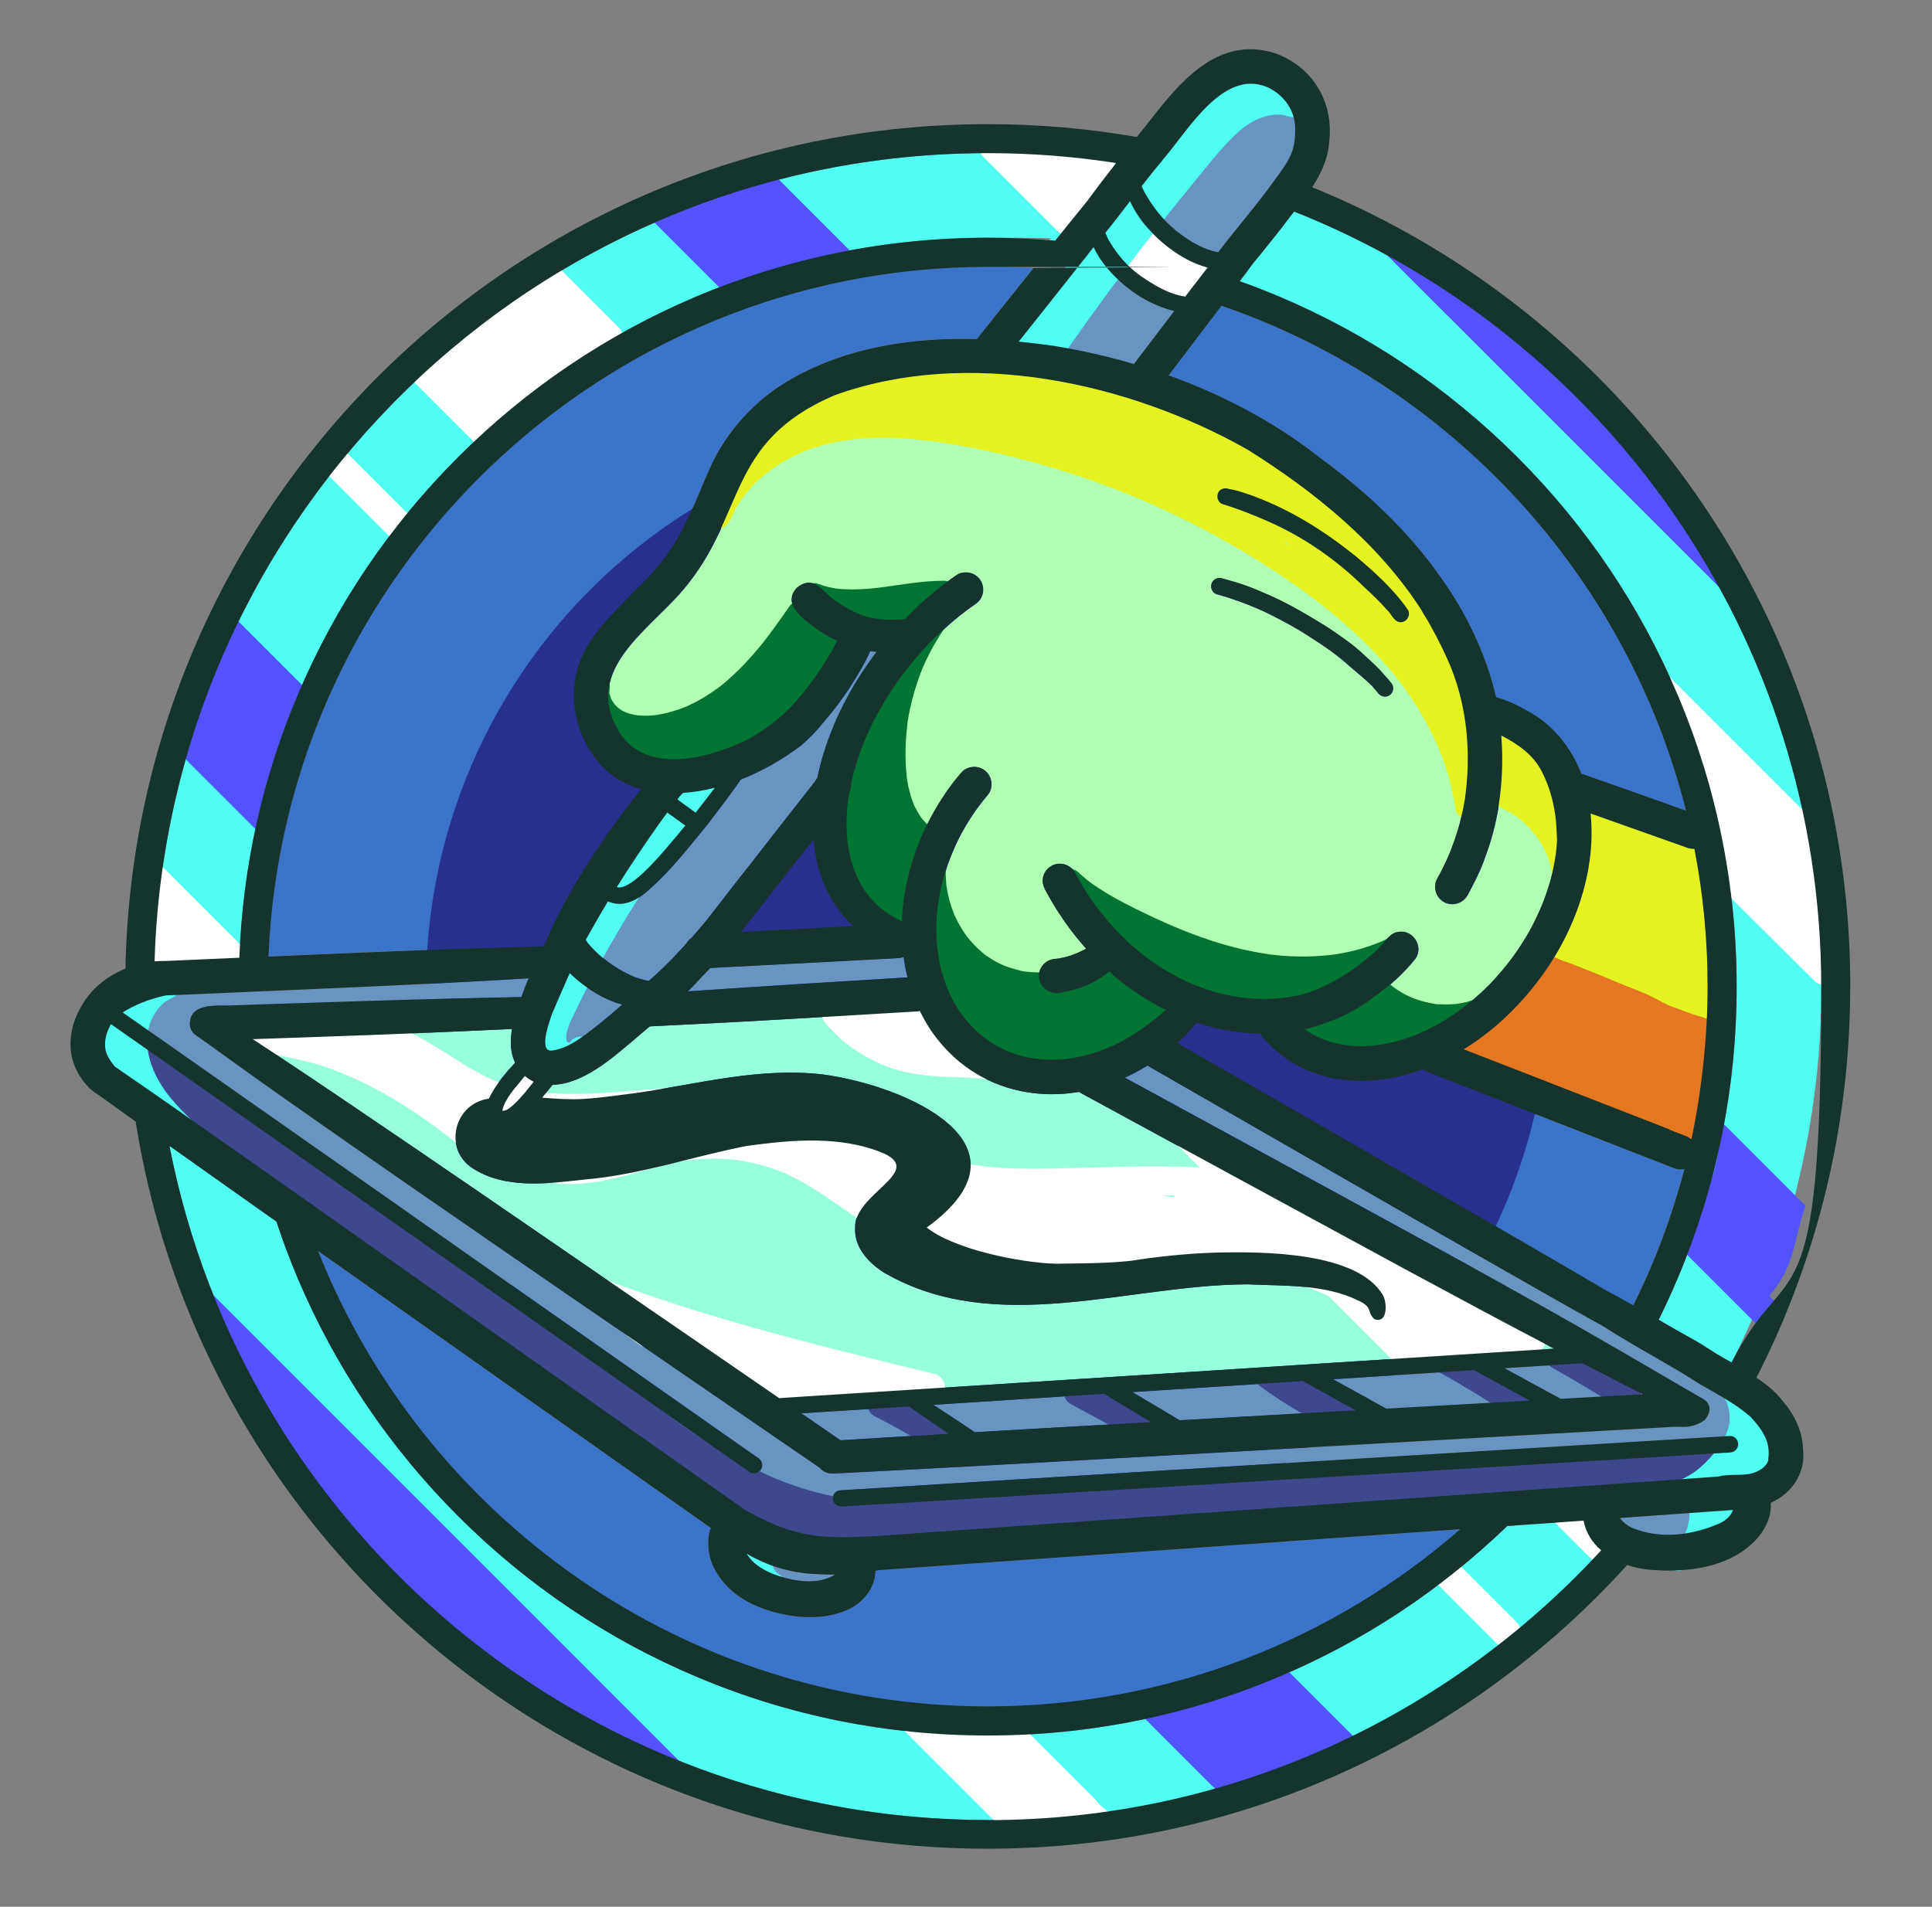 <svg xmlns="http://www.w3.org/2000/svg" viewBox="0 0 2466.1 2434.2"><rect x="0" y="0" width="2466.1" height="2434.2" fill="#808080" stroke="none"/><defs><style>.cls-1{fill:#15342e}.cls-4{fill:#e4f222}.cls-6{fill:#fff}.cls-7{fill:#50fff2}.cls-10{fill:#e47822}.cls-11{fill:#6794c1}.cls-12{fill:#3f488e}.cls-13{fill:#017332}.cls-14{fill:#7c6c00}</style></defs><g id="Expert"><path d="M1041.2 1092.8c-1.3-7-2.3-14-2.9-21-30.7 39.4-61.6 78.5-92.2 117.9 4.9-.3 9.7-.5 14.6-.8 21.4-1.1 42.7-2.3 64.1-3.4 21.5-1.1 42.9-2.3 64.4-3.4h.2c-8.7-7.8-16.4-16.6-22.8-26.3-12.7-19-21.1-40.7-25.3-63Zm-512.3 120.4c22.6-.9 45.1-1.7 67.7-2.4 23.2-.8 46.3-1.5 69.5-2.2 6.8-.2 13.7-.4 20.5-.5 2.3 0 4.7-.1 7-.2l2.4-4.8c10.3-24.3 22.6-47.8 35.2-70.2 26.1-43.8 54.9-86.2 87.2-125.7-11-3-21.5-7.3-31.2-13.5-42.9-28.9-63.4-86.1-51.2-136 10.2-43.3 45.5-73.6 74.9-104.6 28.2-26.3 51.7-56.9 67.2-92.4 13.5-26 22.3-54.2 36.2-80 22.5-40.8 56.2-75 97-97.8 71.4-40.3 153.8-52.4 235.5-50.2 11.9-15 23.8-29.9 35.7-44.9 12.1-15.2 24.2-30.4 36.4-45.6-19.2-1.2-38.6-1.8-58.1-1.8-493.9 0-898 391.6-918.2 880.5 16.7-.7 33.4-1.4 50.2-2.2 22.7-1 45.5-2 68.2-2.9 22.6-.9 45.3-1.9 67.9-2.7Zm1117.8 754.4c-48.1 3.4-96.1 6.8-144.2 10.2-49.3 3.5-98.6 6.9-147.8 10.4-47.4 3.3-94.8 6.7-142.2 10-24.9 1.8-49.9 3.5-74.8 5.3l-12.3.9c-1.2 0-2.4.2-3.6.2-1.5.4-2.9.7-4.4 1v.2c-.2 21.8-16.2 40.7-35.5 49.4-21.4 9.5-45.6 10.9-68.6 8.1-29.9-4.2-60.7-14.5-82.8-35.7-14-13.8-25.3-32.1-26.2-52.2-.4-8.3-.2-17 3-24.6-22.1-15.6-44.2-31.1-66.3-46.7-28.7-20.2-57.4-40.5-86.1-60.7-28.9-20.4-57.8-40.8-86.7-61.1-29.1-20.6-58.3-41.1-87.4-61.7-29.1-20.5-58.3-41.1-87.4-61.7l-86.7-61.2c-.2-.2-.5-.3-.7-.5 134.8 340.2 467.1 581.4 854.8 581.4s441.6-85.4 603.2-226.2c-22.7 1.6-45.5 3.2-68.2 4.8l-149.1 10.5Zm490.4-476.1c-18.9-7.4-37.8-14.8-56.7-22.1-20.2-7.8-40.3-15.7-60.5-23.6-19.8-7.7-39.6-15.4-59.4-23.2-20.1-7.9-40.2-15.7-60.3-23.5-19.7-7.7-39.3-15.4-59-23.1-6.9-2.7-13.8-5.3-20.6-8.1-1.8-.6-3.5-1.5-5-2.6-19.5 7.2-40 12-60.7 13.8-6 .5-12 .8-18 .8-13.6 0-27.3-1.4-40.5-4.5-20.7-4.9-40.6-13.3-57.8-26-.4-.3-.8-.6-1.1-.8-.2-.1-.3-.2-.5-.4-9.3-7-17.9-14.9-25.4-23.8-1.3-1.5-2.4-3.2-3.2-4.9-8.6-.1-17.1-.7-25.7-1.6-18.7-2.1-37.3-6.3-55.2-12.2-.2.2-.3.4-.5.6-3.5 4.1-7.1 8.2-10.8 12.1-4.3 4.6-8.8 9-13.5 13.3 21 12.1 42.1 24.2 63.1 36.3 29.3 16.8 58.5 33.6 87.8 50.4 29.4 16.9 58.7 33.8 88.1 50.7 28.6 16.4 57.1 32.9 85.7 49.3 28.5 16.4 57 32.8 85.5 49.3 29.8 17.2 59.6 34.4 89.3 51.8 16 9.3 31.9 18.7 47.8 28.1 11.4 5.6 22.2 12.2 33.3 18.3.4.2.8.4 1.2.7 27.4-55.2 49.4-113.5 65.3-174.2-1.7.4-3.4.6-5.1.6-2.6 0-5.2-.5-7.7-1.4Zm-298.6-755.2c33.2 46 58.4 98.4 71.2 153.7 8.3 2.2 17.4 5.9 23 8.5 5.9 2.8 11.8 5.9 17.5 9.3 2.6 1.4 5.2 2.9 7.8 4.5 14 8.6 26 19.9 36.3 32.7 6.6 8.6 12.5 17.7 17.4 27.4 2.5 5 4.8 10.2 6.8 15.5 1.6.2 3.2.6 4.8 1.3h.1l53.4 18.9c19.3 6.8 38.5 13.7 57.8 20.5 5.8 2.1 11.6 4.1 17.4 6.2-76.1-301.6-301.6-544.4-592.9-644.6-3.2 4.3-6.4 8.6-9.7 12.8-13.2 17.5-26.4 34.9-39.7 52.3-6 8-12.1 15.9-18.1 23.8 69 24.7 134.4 59.1 192.2 104.4 58.5 42.9 112.9 93 154.6 152.7Z" style="fill:#3974c9"/><circle cx="1260.8" cy="1259.5" r="717" style="fill:#28308e"/><path d="M1345.5 441.7c34.3 5.6 68.4 13.3 101.8 23.1 10.2-13.4 20.5-26.9 30.7-40.3 6.9-9.1 13.9-18.2 20.8-27.3-22.6-5.4-43.8-16.7-61.8-31.4-16.4-13.7-31.5-29.8-40.7-49.3-.1-.3-.3-.7-.4-1-2.8 3.5-5.5 7-8.3 10.6l-41.1 51.9c-13.4 16.8-26.7 33.7-40.1 50.5-2.1 2.6-4.1 5.2-6.2 7.8 15.2 1.5 30.3 3.3 45.2 5.5Zm-385.1 791.1c-18 .9-35.9 1.9-53.9 2.8-3.1 3.3-6.3 6.6-9.5 9.9-6.2 6.9-12.6 13.6-19.1 20.1 2.1-.2 4.3-.3 6.4-.5 21.8-1.5 43.6-3 65.4-4.4 21.8-1.4 43.7-2.8 65.5-4.2 22.1-1.4 44.2-2.7 66.3-4.1 21.2-1.3 42.3-2.6 63.5-3.9 4.5-.3 8.9-.5 13.4-.8-2.2-8.6-3.8-17.4-5-26.2-2 .9-4.1 1.4-6.2 1.5-18.8 1-37.6 2-56.4 2.9-21.6 1.1-43.1 2.2-64.7 3.4-21.9 1.1-43.8 2.3-65.8 3.4Z" class="cls-11"/><path d="M681.5 1380.9c-4.2-1.9-8-4.5-11.5-7.5-11.1 13.9-25.8 29.4-28.9 44.6 8.5 2 27-20.3 40.4-37.1Zm170.2-343.4c-4 5.4-8 10.9-11.9 16.4-18.2 25.7-35.7 51.9-52.4 78.6 1.4.5 3.3.6 5.9.2 19.7-3.6 56.1-48.4 70-64.8 3.9-4.6 7.7-9.2 11.4-13.8-6.4-4.4-12.5-9.3-18.9-13.6-1.3-.9-2.7-1.9-4.1-2.9Z" class="cls-6"/><path d="M727.2 1242.4c-7.8 17.3-15.2 34.8-22.7 52.3-4.2 12.4-18.4 51.8 2.7 46 16-2.6 29.3-12.2 42.2-21.3 15.5-11.7 30.4-24.2 45-37-3.1-.8-6.2-1.7-9.3-2.7-21.3-7.9-40.8-20.9-57.2-36.6-.2-.2-.5-.5-.8-.7Zm391.9-410.3c-2.8-.2-5.5-.5-8.2-.8-1.9 4.4-4.3 8.8-6.2 12.9-14.6 27.2-31.9 53-52.1 76.3-9 11.2-18.8 21.7-29.8 31.1-23.4 17.8-49.5 32.8-77.2 43.6-1.3 2-2.7 3.9-4 5.9-12.3 17.3-25.3 34.2-38.1 51.1-23.3 28.4-45.8 57.7-73.4 82.2-13 12.5-31.4 24.3-50.1 17.7-1.3-.4-2.4-.9-3.6-1.4-7.4 12.2-14.6 24.6-21.6 37-2.3 4-4.6 8.1-6.8 12.2l2.4 3.6c15.6 18.8 36.2 33.7 58.6 43.4 6.3 2.4 12.8 4.1 19.3 5.5 3.1-2.8 6.2-5.5 9.3-8.3 7.1-6.7 14-13.5 20.9-20.3 6-6.3 11.9-12.7 17.8-19.2.6-1.1 1.2-2.1 2-3.1 1.1-1.5 2.4-2.7 3.9-3.7.3-.2.5-.4.8-.6 5.6-6.3 11.2-12.7 16.6-19.2 19.4-24.4 38-49.4 57.6-73.7 27.8-35.7 55.6-71.5 83.6-107 .9-1.5 1.8-2.9 2.7-4.2 2.3-11.1 5.1-22 8.5-32.8 2.1-6.6 4.4-13.1 6.6-19.2.4-1 .7-1.8 1-2.6.3-.7.5-1.4.8-2.1.5-1.4 1.1-2.7 1.6-4.1.9-2.3 1.8-4.5 2.8-6.7 4.2-10 8.9-19.7 13.8-29.3 10.6-20.4 22.9-39.8 36.4-58.4 1.4-2 2.9-3.9 4.3-5.8Z" class="cls-11"/><path d="M868.4 1015.7c-1.2 1.5-2.4 2.9-3.6 4.4l-.2.2c2.2 1.8 4.4 3.6 6.6 5.1 5.4 4.1 11.1 8 16.6 12 8.2-10.5 16.4-21.1 24.5-31.7-13.4 3.3-27 5.6-40.7 6.6-1.1 1.1-2.3 2.3-3.3 3.4Z" class="cls-6"/><path d="M1341.6 1106.1c4.9-3 10.8-4 16.4-2.7 2.9.7 5.7 1.9 8.1 3.7 2.2 1.6 4.5 3.8 5.8 6.3 7 13.3 14.8 26 23.4 38.3 8.4 11.8 17.5 23 27.3 33.7 9.3 10 19.2 19.4 29.7 28.2 10.2 8.4 20.9 16.1 32 23.2 10.3 6.3 20.9 12 31.9 17.1 10.4 4.6 21.1 8.6 32 12 10.1 2.9 20.4 5.3 30.7 7 9.7 1.4 19.5 2.4 29.3 2.7 9 .1 18-.2 26.9-1 8.5-.9 16.9-2.3 25.3-4.2 35.5-9.6 67.7-30.7 94.9-54.9 4-4 7.9-8.2 11.8-12.5 4.7-5.6 9.6-11.9 17.4-13 18.9-3.9 33.5 18.5 22.2 34.2-14.9 18.5-32.5 34.6-52 48.3-12.9 10.2-27.1 18.8-42 25.6-7.7 3.5-15.6 6.6-23.6 9.3-7.6 2.9-15.4 5.1-23.3 6.9.2.1.3.2.5.4 3.1 2.1 6.2 4.1 9.5 6 4.3 2.3 8.7 4.4 13.3 6.3 4.7 1.8 9.5 3.4 14.4 4.7 5.4 1.3 10.8 2.3 16.3 3.1 6.1.7 12.3 1.1 18.5 1.1 7.1-.1 14.1-.6 21.1-1.5 8.1-1.2 16.1-2.8 24-4.9 9.2-2.6 18.3-5.7 27.1-9.3 10.4-4.4 20.4-9.5 30.1-15.1 10.8-6.5 21.2-13.6 31.2-21.3 10.8-8.6 20.9-17.8 30.6-27.6 9.8-10.2 19-21 27.5-32.4 8.2-11.2 15.8-22.9 22.7-35 6.2-11.4 11.8-23.1 16.7-35.1 4.3-11.1 8.1-22.4 11.2-34 2.5-10.1 4.5-20.4 5.9-30.7.6-5.3 1.1-10.7 1.4-16-.4-7.5-.8-15.1-1.2-22.6-1.9-22.4-7.8-44.6-18-64.7-10.6-21.4-31.2-35.9-52-46.4 4 51-1.8 102.8-19.2 150.9-4.8 14.5-11.1 28.5-18.3 41.9-1.9 3.5-3.6 7.2-5.6 10.6-5.5 10.5-19.3 14.9-29.7 9.2-10.6-5.4-14.8-19.3-9.2-29.7 17.8-31.3 29.6-65.8 35.5-101.3 7.9-56.5 3.5-115.5-17.8-168.7-7.7-18.4-16.6-36.3-26.3-53.7-3.1-6.4-8.3-13-11.6-19.8-54.6-84.8-136.6-151.1-221.6-204.4-153-86.6-358.4-130.7-527.4-69.3-139.4 59.8-111.7 152.6-194 248.9-43.4 51.1-126 100.9-82.8 177.2 13.9 25.6 37.4 36.4 64 38.1.2 0 .4 0 .7.1.7.1 1.4.1 2.1.1h11.3c29.9-1.4 62.1-12.3 88.3-25.2 5.3-3 10.6-6.1 15.7-9.6 18.6-11.8 35.3-26.3 49.3-43.4 15.9-18 29-38 41.3-58.5 2.6-4.7 5.1-9.4 7.4-14.3-10.2-4.8-19.9-10.6-28.9-17.1-15.4-11.9-41.3-29.9-22.6-50.6 17.7-14.6 28.9-2.2 41.7 10.4 9.5 8.1 20.3 14.5 31.5 20.1 20.1 10.3 42.7 11.5 64.8 9.5 1-1 2-2 2.9-3.1 15-15.3 31.2-29.5 48.3-42.5 4.7-3.5 9.4-7 14.2-10.3 9.9-6.8 23.8-4.4 30.6 5.5 6.8 9.8 4.4 23.8-5.5 30.6-7.4 5.1-14.6 10.4-21.6 16-13.9 11.3-27 23.4-39.5 36.3-12.9 13.8-25 28.2-36.1 43.5-10.5 14.8-20.1 30-28.8 45.9-7.6 14.5-14.4 29.3-20.3 44.6-4.7 12.9-8.7 26.1-11.9 39.4-.2 1.1-.5 2.1-.7 3.2.3 3.6-.4 7.5-2.2 11.5-1.1 6.2-2 12.4-2.7 18.7-.9 9.4-1.2 18.8-1 28.2.3 7.8 1 15.5 2.1 23.2 1.1 6.5 2.5 12.9 4.2 19.3 1.8 5.8 3.8 11.5 6.2 17.2 2.2 4.9 4.7 9.6 7.4 14.2 2.6 4.1 5.3 8 8.2 11.8 3.2 3.9 6.7 7.6 10.3 11.2 3.5 3.3 7.2 6.3 11.1 9.2 4.2 3 8.6 5.6 13.1 8.1 2.6 1.4 5.3 2.7 8 3.9.5-14.5 2.3-29.1 5-43.3 4.2-22.1 10.9-43.7 19.8-64.4 2.3-5.3 4.7-10.5 7.3-15.7 9.4-18.7 20.2-36.5 32.9-53.1 3.1-4.1 6.3-8.1 9.7-12 1.9-2.2 3.8-4.1 6.3-5.6s5.4-2.5 8.3-2.8c5.8-.8 11.7.8 16.3 4.3 4.6 3.5 7.7 8.8 8.4 14.6.7 5.5-.7 11.9-4.3 16.3-7 8.3-13.6 17-19.7 26-6.6 10-12.7 20.4-18.1 31.1-5.3 10.8-9.9 21.9-13.9 33.2-3.6 10.9-6.7 21.9-9.1 33.2-2.1 10.8-3.6 21.7-4.5 32.7-.6 10.2-.6 20.5 0 30.7.7 9.2 1.9 18.2 3.6 27.2 1.8 8.3 4 16.4 6.6 24.4 2.6 7.2 5.6 14.3 9 21.2 3.2 6.1 6.6 11.9 10.4 17.6 3.6 5.2 7.5 10.2 11.7 15 4.1 4.4 8.3 8.6 12.8 12.6 4.5 3.8 9.1 7.3 13.9 10.6 4.7 3.1 9.6 5.9 14.6 8.5 5.4 2.6 10.9 4.9 16.5 6.9 5.8 1.9 11.7 3.5 17.7 4.8 6.5 1.2 13 2.1 19.6 2.6 7 .4 14 .4 21 0 7.8-.6 15.5-1.6 23.2-3.1 8.6-1.8 17-4.1 25.3-6.9 8.9-3.2 17.6-6.9 26-11 9.5-4.9 18.8-10.3 27.7-16.3 11.5-8 22.4-16.7 32.9-26-10.5-5.2-20.7-11-30.6-17.3-14.7-9.4-28.6-20-41.7-31.6-16.9 14.5-40.3 23.6-60.4 26.5-13.5 3.7-28.5-5-29.3-19.6-1-11.7 8.6-22.6 20.4-23.2 14.1-1.2 27.4-6.4 39.9-13-7.5-8.4-14.7-17.2-21.4-26.2-11.4-15.4-21.7-31.6-30.7-48.5-1.4-2.6-2.5-5-2.9-7.9-.5-2.8-.4-5.7.2-8.5 1.3-5.7 4.9-10.8 10-13.9Zm212.8-475.9c1.6-6.2 9-8.3 14.5-6 7.8 1.1 15.3 3.6 22.7 6.1 51.3 17.6 97.9 46.6 139.8 80.5 24.1 20.3 48 41.9 65.8 68 4.6 8.9-5.3 19.1-14.2 14.2-5.5-3.5-7.9-10.3-12.8-14.7-9-10.2-18.8-19.6-28.8-28.7-35.6-35.1-77.1-64-122.9-84.1-18.9-8.3-38.1-15.9-57.9-22-5.5-1.7-8.2-8.2-6.3-13.4Zm-6.5 112.3c1.4-1.9 3.2-3.1 5.4-3.9 2.7-1 5.5-.3 8.2.4.5.2 1.1.3 1.6.5 9 2.4 17.8 5 26.6 8.1 10.3 3.6 20.4 8 30.4 12.4 9.6 4.2 19.1 8.9 28.3 13.9 9 4.8 17.8 9.9 26.6 15.2 9.3 5.6 18.6 11.1 27.6 17.3 4.3 3 8.6 6.1 12.9 9.1 4.1 2.9 8.1 5.8 12 8.9 8.1 6.5 15.5 13.6 23.1 20.6 3.8 3.5 7.6 7.1 11.1 10.9 3.2 3.5 6.3 7 9.4 10.6l4.8 5.7c3.6 4.4 3 11.1-1.4 14.8-1.9 1.6-4.3 2.4-6.7 2.4s-6.1-1.3-8.1-3.8c-2.7-3.4-5.6-6.7-8.5-10-3.8-3.6-7.6-7.2-11.6-10.6-4-3.5-8.1-6.9-12.1-10.3-3.9-3.3-7.7-6.7-11.6-10-1.8-1.5-3.7-3.1-5.5-4.6-7.9-6.3-16-12.2-24.5-17.8-8.6-5.7-17.3-11.4-26.1-16.8-9-5.4-18.2-10.5-27.5-15.3-4.6-2.4-9.3-4.8-14-7.1-2.2-1.1-4.5-2.2-6.8-3.2-1.2-.6-2.5-1.1-3.7-1.7h-.2c-.2 0-.4-.2-.6-.3-.4-.2-.9-.4-1.3-.6-15.6-6.7-31.5-12.5-47.8-17.3-1.7-.4-3.3-.8-5-1.3-4-1.2-6.7-5.3-6.9-9.4-.1-2.3.6-4.7 1.9-6.6Z" style="fill:#b0ffb3"/><path d="M1244.3 1828.4c30.5-1.8 61-3.6 91.5-5.3 44.3-2.6 88.7-5.1 133-7.6-1.8-1.1-3.6-2.1-5.3-3.2-9-5.5-18-10.9-27-16.4l-12.9-7.8c-.6-.4-1.2-.7-1.8-1.1-1.4-.7-2.8-1.6-4.1-2.5-1.9-1.2-3.8-2.3-5.7-3.5-.7-.4-1.4-1-1.9-1.6l-52.2 3.3c-46.1 2.9-92.3 5.9-138.4 8.9l-28.2 1.8c.8.5 1.6 1.1 2.4 1.6 8.7 5.7 17.5 11.5 26.2 17.2l24.3 16.2Z" class="cls-11"/><path d="M1893.4 1674.1c-30.1-16.1-60.1-32.2-90.1-48.4-30.5-16.5-60.9-33-91.4-49.6l-87.3-47.4c-29.8-16.2-59.7-32.4-89.5-48.7l-89.4-48.6-65.1-35.4c-1.2-.6-2.2-1.3-3.3-2.1l-1.8.3c-10.8 1.8-21.9 2.7-32.9 2.7s-21.1-.8-31.4-2.5c-22.8-3.6-44.8-11.6-64.7-23.3-20-11.9-37.6-27.8-51.7-46.3-6.6-8.6-12.5-17.7-17.5-27.3-1.2-2.3-2.3-4.5-3.4-6.8-1.1.2-2.2.4-3.3.5-20.6 1.2-41.3 2.5-61.9 3.7-22.1 1.3-44.1 2.6-66.1 3.9-21.2 1.3-42.4 2.5-63.7 3.7-22 1.3-44.1 2.5-66.1 3.6-21.8 1.1-43.5 2.2-65.3 3.3-4.1.2-8.2.4-12.2.6-2 0-4.1.2-6.1.3-7.1 6.1-14.2 12.2-21.4 18.2-27.7 23.4-64.1 55.4-102.6 56.4-4.4 5.5-9 11-13.5 16.5.7 0 1.3 0 2 .1 17.1 1.3 34.2 2.5 51.3 1.4 22.5-1.5 44.8-4.8 67.1-7.6 78.8-11.5 157.8-33.1 238-23.6 105.4 14 278.6 89.5 132.5 195.4 34.7 27.9 120.8 45.4 165.7 46.2 31.3-.5 62.8-.3 94-3.6 36.2-5.7 72.6-9.4 109.3-10.6 58.6-1.4 181.5-1.5 213.7 55 4.6 8.9 5.4 30.9-6.5 30.9-1.5 0-3.3-.4-5.3-1.2-9.8-10.9-1-14.8-20.8-23.9-43.4-20.9-93.6-18-140.6-20.3-153.2.5-320.8 67.7-463.6-14.8-19.7-12.4-38.5-32.4-37.1-57.2-2.3-43.1 87.6-70.9 37.2-94.8-54.9-23.5-117.7-17.8-175.5-9.9-69.2 13.4-136.5 37-207 42.9-47.6 5.3-102.1 12.9-144.2-15.2-36.2-25-22.4-81.3 21-87.9.3 0 .7-.1 1-.2 3.4-7.8 8.5-15.4 12.8-21.2 6.3-8.7 13.4-16.7 20.7-24.6-2.9-6.1-4.8-12.9-5.2-19.7-.6-7.8 0-15.7 1.2-23.4-3.4.2-6.8.3-10.2.5-11.1.5-22.3 1-33.4 1.5-22 1-44 1.9-66 2.9l-67.5 2.7c-21.3.8-42.5 1.6-63.8 2.3-21.9.8-43.9 1.5-65.8 2.3-8.1.3-16.2.6-24.4.8 10.9 7.1 21.7 14.3 32.6 21.4 28.4 18.8 56.7 37.8 84.9 56.9 29.7 20.1 59.4 40.2 89 60.4 28.8 19.6 57.6 39.4 86.4 59.1 28.8 19.8 57.6 39.5 86.4 59.3 29 19.9 58 39.8 87 59.8 29.4 20.2 58.7 40.3 88.1 60.5l85.5 58.8c10.7 7.4 21.4 14.7 32.1 22.1 3.1-.2 6.2-.4 9.2-.6 11.4-.7 22.8-1.5 34.1-2.2 23.1-1.5 46.2-3 69.3-4.4 46.1-2.9 92.1-5.9 138.2-8.8 45.5-2.9 91.1-5.8 136.6-8.7 46.5-3 93-5.9 139.6-8.9 47.2-3 94.4-6 141.6-9.1 46.3-3 92.5-5.9 138.8-8.9l141-9c13.5-.9 26.9-1.7 40.4-2.6-.5-.3-1-.5-1.5-.8-29.6-15.4-59-31.1-88.5-46.8Z" style="fill:#97ffdd"/><path d="M1507.1 299c14 10.4 30.4 19.9 47.8 23 23.3-30.6 48.8-59.6 71.2-90.9 7.7-10.5 15.7-20.8 21.2-32.7 5.6-12 6.2-25.5 5.8-38.5-1.5-21.7-16.1-40.2-35.8-48.9-56.8-23.5-101.7 57.2-133.3 93.1-9.2 10.9-18.1 22.1-26.9 33.4 2.1 4.6 4.4 9.1 7.1 13.4 10.9 18.6 25.4 35.2 42.8 47.9Zm-339.3 1501.7c-2.5-1.8-5.1-3.5-7.6-5.3-26.2 1.7-52.3 3.3-78.5 5-18.5 1.2-36.9 2.4-55.4 3.5-1.2 0-2.5.2-3.7.2 7.5 5.1 15 10.3 22.5 15.4 9.2 6.4 18.5 12.7 27.7 19.1 6.2-.4 12.4-.7 18.6-1.1 11.7-.7 23.4-1.4 35.1-2.2 23.5-1.4 47-2.9 70.4-4.3 4.5-.3 9-.5 13.5-.8-2.5-1.7-5-3.4-7.5-5.2-8-5.5-15.9-11.1-23.9-16.6-3.8-2.6-7.6-5.3-11.4-7.9Zm854.6-16.6 74.7-4.2c-8.2-4.2-16.5-8.4-24.7-12.5-17.6-8.9-35.2-17.9-52.7-27l-99 6.3c9.2 5 18.4 10 27.6 15.1l44.1 24c10-.6 20-1.1 30.1-1.7Zm-130.1 7.4c20.1-1.1 40.2-2.3 60.3-3.4-.1 0-.2-.1-.3-.2-18.8-10.2-37.5-20.5-56.3-30.7-4.6-2.5-9.3-5.1-13.9-7.6l-.6-.3c-34 2.2-67.9 4.3-101.9 6.5-26 1.7-52 3.3-78.1 5 8.8 4.9 17.6 9.7 26.4 14.6 14 7.7 27.9 15.4 41.9 23.1 40.9-2.3 81.8-4.6 122.6-6.9Zm-386.5 21.8 116.1-6.6c36.1-2.1 72.3-4.1 108.4-6.1-.1 0-.3-.1-.4-.2-18.9-10.4-37.8-20.9-56.7-31.3-2.2-1.2-4.3-2.4-6.5-3.6-.6-.3-1.3-.7-1.9-1-.7-.4-1.5-.8-2.2-1.2l-22.8 1.5c-47.4 3-94.7 6.1-142.1 9.1-17.5 1.1-35 2.2-52.6 3.4.9.5 1.8 1 2.6 1.6 9.3 5.6 18.7 11.1 28 16.7 10 6 20 11.9 30 17.9Z" class="cls-11"/><path d="M257.1 1224.8c16.2-.7 32.3-1.4 48.5-2.1 4.4-116 29.3-228.6 74.4-335.3 48.2-113.8 117.1-216.1 204.9-303.9s190-156.7 303.9-204.9c117.9-49.9 243.1-75.1 372.1-75.1s57.6 1.3 86.1 3.8c5.8-7.3 11.7-14.6 17.6-21.9 8-10 16.1-19.9 24.1-29.8 11.7-16.1 23.8-31.9 36.1-47.5-53.4-8.3-108.2-12.6-163.9-12.6-575.9 0-1046.4 459.9-1063.5 1031.7 4.8-.4 9.6-.5 14.4-.5 15.1-.7 30.2-1.3 45.3-2Z" class="cls-7"/><path d="M1764.8 1680.7c-.1.2-.2.3-.4.5.2-.1.3-.3.4-.5Z" class="cls-14"/><path d="M2067.8 1937.9c5.1 7.3 13 12.4 21.6 14.9 33.9 12.1 72.2 6.4 104.6-7.6 11.2-5 15.7-11.2 18-17.5-42.5 2.9-84.9 6-127.4 9l-16.8 1.2Zm-1001.9 72.3c-10.6 0-21.2-.5-31.7-1.1-28.7-2.3-56.6-11-81.1-25.6 6.8 11.8 19.7 19.9 32.4 25.3 24.3 9.5 57 15.9 80.4 1.4Zm1102.8-243.9c-39.7-25.6-81.9-47.1-121.6-72.8-22.4-12.5-44.8-25-67.1-37.6-3.2-1.8-6.5-3.7-8-4.6-1-.6-2-1.2-3-1.7-4.5-2.6-9-5.1-13.5-7.7-29.5-16.6-58.8-33.6-88.2-50.4-12.2-7-24.4-13.9-36.5-20.9-14.6-8.2-29-16.7-43.5-25-15.3-8.8-30.7-17.6-46-26.4-29.2-16.7-58.3-33.5-87.5-50.2-28.4-16.3-56.8-32.7-85.3-49-28.1-16.1-56.1-32.3-84.2-48.4-6.4-3.7-12.7-7.3-19.1-11-.1 0-.3-.2-.4-.2-8.4 5.2-17.1 10-26 14.2-.9.4-1.9.9-2.8 1.3 14.9 8.1 29.9 16.3 44.8 24.4 29.3 16 58.7 32 88.1 48 30.7 16.7 61.4 33.4 92.1 50.2 28.9 15.8 57.8 31.5 86.7 47.3 30 16.3 59.9 32.7 89.8 49.1 30.6 16.8 61.1 33.7 91.6 50.6 29.1 16.2 58.3 32.5 87.2 49 29.4 16.8 58.8 33.8 88.1 50.9 16.8 9.8 33.6 19.5 50 29.2 2.2 1.3 4.6 2.4 6.7 3.9.2.1.5.3.7.4 1.6.9 3.2 1.9 4.8 2.8 3.1 1.9 6.5 3.5 9.5 5.6 2.1 1.4 3.8 3.3 5 5.7 1.6 3.4 1.9 7.4.6 11-.4 1.2-1 2.3-1.6 3.3-1 2.3-2.4 4.3-4.3 6-7.9 5.9-17.4 8.6-27.1 8.5-3.6-.1-7.2-.2-10.8-.2-37 2.1-74.1 4.2-111.1 6.3-43.4 2.5-86.7 4.9-130.1 7.3-43.4 2.4-86.8 4.9-130.2 7.4-46.8 2.7-93.5 5.3-140.3 7.9-47.1 2.7-94.2 5.3-141.2 7.9l-144.9 8.1c-46.3 2.6-92.5 5.1-138.8 7.6-23.5 1.2-47 2.5-70.5 3.7-11.7.6-23.4 1.2-35.2 1.8-10.4.5-20.8 1.2-31.2 1.6h-2c-2.1 0-4.1-.2-6.2-.9-1.2-.4-2.5-.9-3.6-1.5-1.3-.6-2.5-1.4-3.6-2.4-1-.8-1.9-1.7-2.7-2.7-23.9-16.4-47.9-32.9-71.8-49.3-28.6-19.7-57.3-39.4-85.9-59-29-19.9-58-39.9-87-59.8-28.8-19.8-57.6-39.6-86.5-59.4-28.6-19.7-57.3-39.3-85.9-59.1-29.4-20.3-58.9-40.5-88.3-60.9-28.4-19.6-56.9-39.3-85.2-59.1-28.4-19.8-56.8-39.5-85-59.5-28.9-20.4-57.7-40.9-86.4-61.6-5.8-4.2-11.6-8.4-17.4-12.5-3-2.1-6-4.3-9-6.4-2.5-1.8-4.9-3.6-7.5-5.3-6.3-4.1-8.9-11.9-7.3-18.9.4-3.1 1.6-6.2 3.9-9 3.8-4.8 9.4-7 15.3-8.3 1.9-.6 3.9-1 5.9-1h.2c.3 0 .6 0 1-.1 7.2-.9 14.6-.9 21.8-.6 13.6-.5 27.1-.9 40.7-1.4 22.3-.8 44.6-1.5 67-2.2 21.6-.7 43.2-1.4 64.9-2.1 22.6-.7 45.2-1.4 67.8-2 22.1-.6 44.2-1.2 66.3-1.7 21.6-.5 43.1-1 64.7-1.4h3.2c2.9-8.1 5.9-16.2 9.4-24.1-11.2.7-22.5 1.3-33.7 2-22.7 1.3-45.4 2.5-68.1 3.7-22.5 1.2-45.1 2.3-67.6 3.4-22.1 1.1-44.2 2.1-66.3 3-23.4 1-46.8 2.1-70.2 3.1-22.3 1-44.6 2-66.9 2.9l-67.1 2.9c-7.9.3-15.8.7-23.6 1-.5.1-1 .2-1.5.4-18.7 4.2-37 11.2-53.3 21.3 17.8 12.4 35.5 24.9 53.3 37.3 28.7 20.1 57.4 40.3 86.1 60.4 28.8 20.2 57.7 40.5 86.5 60.7 29.1 20.4 58.1 40.8 87.2 61.1 29.8 20.9 59.5 41.7 89.2 62.6 29.7 20.9 59.5 41.7 89.2 62.6 28.9 20.3 57.8 40.5 86.7 60.8 29.9 21 59.9 42 89.8 63 29.6 20.8 59.2 41.6 88.8 62.3 12.5 8.7 24.9 17.4 37.4 26.2 0 0 .2.1.3.2l17.1 12c.1 0 .3.2.4.3 0 0 .2.1.2.2 1.1.9 2 1.9 2.7 3.2 1.5 2.8 1.7 6.2.4 9.1-1.3 3-4 5.3-7.1 6-.8.2-1.6.3-2.5.3s-1 0-1.5-.1c-1.9-.3-3.4-1.1-4.9-2.1-5.9-4.1-11.7-8.2-17.6-12.3-.1 0-.3-.2-.4-.3-.1 0-.3-.2-.4-.3-.2-.1-.4-.3-.6-.4-28.6-20-57.1-40-85.6-60-29.1-20.4-58.2-40.8-87.2-61.2-29.9-21-59.8-41.9-89.7-62.9-29.4-20.7-58.9-41.3-88.4-62l-87.6-61.5c-29.7-20.8-59.4-41.7-89.1-62.5-29-20.4-58.1-40.7-87.1-61.1-28.6-20.1-57.3-40.2-85.9-60.3-27.4-19.2-54.7-38.4-82.1-57.6-4.1-2.9-8.2-5.8-12.4-8.7-5.9 9.9-9.2 21.7-6.9 33.2 1.9 7.9 6.7 14.7 11.8 20.9 3.6 2.5 7.3 5.1 10.9 7.6 6.8 4.7 13.7 9.4 20.5 14.1 13.8 9.5 27.5 19.1 41.2 28.6 28.5 19.9 56.9 39.8 85.3 59.8l87.3 61.5c28.6 20.2 57.3 40.4 85.9 60.6 29.6 20.9 59.2 41.7 88.8 62.6 29 20.4 57.9 40.9 86.9 61.3 28.9 20.4 57.9 40.8 86.8 61.2 28.4 20 56.7 40 85.1 60 28.9 20.4 57.9 40.8 86.8 61.2 13 9.2 26.1 18.4 39.1 27.6 23.4 12.9 47.5 24.7 73.8 30 30.2 6.5 61.2 4.9 91.8 3.4 1.9-.1 3.8-.3 5.7-.4 2.4-.2 4.7-.3 7.1-.5 38.1-2.7 76.3-5.4 114.4-8.1 49.4-3.5 98.9-7 148.3-10.5 47.5-3.4 95-6.7 142.5-10.1 49.6-3.5 99.3-7.1 148.9-10.5 48.7-3.4 97.4-6.9 146.1-10.3 48.2-3.4 96.3-6.8 144.5-10.2 49.2-3.5 98.4-6.9 147.6-10.4 24.2-1.7 48.4-3.5 71.6-5.1 12.5-3.3 26-1.2 38.8-3.2 10.3-1.9 22.4-7.5 25.1-18.5 3.6-22.7-8-38.8-22.7-54.5-19.8-17.3-43.5-29.2-66-42.5Zm46.9 84.7c-2 2-4.5 3-7.3 3.2-40.9 2.5-81.7 5-122.6 7.5-48.1 2.9-96.3 5.9-144.5 8.8-49.5 3-99.1 6.1-148.6 9.1-48.8 3-97.6 6-146.4 8.9-49.9 3.1-99.8 6.1-149.6 9.1-49.3 3-98.7 6-148 9-48.2 2.9-96.4 5.9-144.6 8.8-23.7 1.4-47.5 2.8-71.2 4.3l-35.7 2.1c-5.7.3-11.4.7-17.1 1-1.6 0-3.2.2-4.8.3-.6 0-1.2.1-1.8 0h-.6c-2 0-4.2-.9-5.8-2.1-2.1-1.6-3.6-4-4-6.6-.9-5.4 3-11 8.6-11.7 2.4-.3 4.9-.4 7.4-.5 5.8-.4 11.6-.7 17.5-1.1 12-.8 23.9-1.5 35.9-2.2 24.4-1.5 48.8-3 73.2-4.6 47.9-3 95.8-5.9 143.7-8.8 49.3-3 98.7-6 148-9 50.2-3.1 100.4-6.1 150.6-9.2 48.5-2.9 97-5.9 145.5-8.9 49.8-3.1 99.6-6.1 149.3-9.1 48.2-2.9 96.4-5.9 144.6-8.8 40.1-2.5 80.3-4.9 120.4-7.4 5.7-.3 10.6 4.7 10.7 10.3 0 2.8-1 5.6-3 7.6Z" class="cls-11"/><path d="M1652 270c-5.2 6.6-10.4 13.2-15.2 19.8-12.1 15.1-23.9 30.5-36.4 45.2-3.9 5.3-7.8 10.5-11.7 15.7-2 2.8-4.1 5.5-6.2 8.2 16.9 6.1 33.7 12.6 50.4 19.6 113.8 48.2 216.1 117.1 303.9 204.9 87.8 87.8 156.7 190 204.9 303.9 49.9 117.9 75.1 243.1 75.1 372.1s-25.3 254.3-75.1 372.1c-7.6 18-15.8 35.8-24.4 53.2 2.1 1.2 4.2 2.5 6.3 3.8 12.9 7.6 26 14.7 39 22.1 12.8 7.2 24.7 15.8 37.5 23 3.5 1.9 6.9 3.8 10.3 5.7 73.2-144.3 114.5-307.4 114.5-479.9 0-448.6-279.1-833.3-672.8-989.5Z" class="cls-7"/><path d="M1766.5 1676.6c0 .6-.2 1.1-.4 1.7 0 0 .1-.2.2-.3 0-.4.2-.7.2-1.1v-.3Z" class="cls-14"/><path d="M2021.5 1941.2c-27 1.9-53.9 3.8-80.9 5.7-5.5.4-11.1.8-16.6 1.2-84.9 81.8-182.7 146.5-291 192.3-117.9 49.9-243.1 75.1-372.1 75.1s-254.3-25.3-372.1-75.1c-113.8-48.2-216.1-117.1-303.9-204.9s-156.7-190-204.9-303.9a911.06 911.06 0 0 1-27.1-72.2c-10.6-7.5-21.2-15-31.7-22.4-28.7-20.2-57.3-40.6-86-60.9-6.3-4.4-12.5-8.9-18.8-13.3 95.2 489.8 527.3 860.6 1044.5 860.6s588.5-132.8 783.1-344.4c-11.4-10-19.7-22.7-22.4-37.9Z" class="cls-7"/><path d="M2159.1 1454.1c13.6-62.7 20.7-127.8 20.7-194.6s-5.8-119.1-16.9-176.1h-1.1c-2.7 0-5.4-.5-8-1.4-13.7-4.8-27.4-9.7-41.1-14.6-19.3-6.8-38.6-13.7-57.9-20.5-8.1-2.9-16.3-5.8-24.4-8.7 1.1 9.8 1.4 19.7 1.2 29.5-.3 21.6-3.8 43.1-9.1 63.9-5.3 20.8-13 40.9-22.2 60.2-9.2 19.2-20.4 37.6-32.9 54.8-12.9 17.8-27.4 34.3-43.3 49.5-15.2 14.6-31.8 27.8-49.5 39.3-2 1.3-4.1 2.6-6.1 3.8 8.1 3.2 16.2 6.4 24.3 9.5 19.9 7.7 39.8 15.5 59.7 23.2 19.8 7.7 39.6 15.5 59.5 23.2 20 7.8 40 15.6 60.1 23.4 19.8 7.7 39.6 15.5 59.5 23.2 7.1 2.8 14.3 5.6 21.4 8.3 2.3.9 4.4 2.2 6.2 3.7Z" class="cls-4"/><g id="Layer_40"><path d="M1910.3 1281.7c-6-9.3-15.7-10.7-25.3-6.6 4-1.7-.2 0-1.1.3l-4.2 1.5c-2.8.9-5.6 1.7-8.5 2.4-2.9.7-5.8 1.3-8.7 1.8-.4 0-.9.2-1.3.4.1 0 .2 0 .4-.2-1.1.4-3.3.4-4.4.5-5.9.5-11.8.6-17.7.3-2.3-.1-6.8.4-8.8-.7 2.2.3 2.6.4 1.3.2-.7-.1-1.5-.2-2.2-.3-1.5-.2-2.9-.5-4.4-.8-5.8-1.1-11.5-2.7-17.1-4.6l-4.2-1.5c-.5-.2-2-.8-2.6-1-2.2-1-4.4-2-6.5-3.1-5-2.6-9.9-5.5-14.5-8.8-.2-.2-1.5-1.1-2.3-1.7-.7-.6-1.9-1.6-2.2-1.8-2.4-2.1-4.8-4.2-7.1-6.5-6.9-6.8-19.4-7.4-26.2 0-3.8 4.2-5.7 9.7-5.2 15.1-6.7 1.7-11.5 5.4-14.4 10.3-2.5.1-5 .5-7.5 1.1-8.3 2-15.2 7.3-19 14.4-1 0-1.9-.2-2.9-.2-7.9-.4-15.5 1.5-21.1 7.3 0 0-.2.2-.2.3-7.1-.8-14.3 2.2-18.1 8.8-6 10.5-2 23 8.3 28.9 7.5 4.3 16.4 3.4 24.6 3.4 4.8 2.4 9.9 4.3 14.5 5.7 10.3 3.3 21.7 4.7 32.4 4 11.5-.7 23.4-3.2 33.7-8.5 2.2-1.1 4.2-2.5 5.9-4.1 2 .3 4.1.5 6.1.7 7.2.5 15.2-.7 21.6-3.9 9.2 1 18.1-.9 25-8.6 2-2.3 3.5-5 4.4-8 24.9 2.4 49.3-1.4 72.7-11.3 9-3.8 11.6-17.7 6.6-25.3Z" class="cls-13"/><path d="M1800.5 1202.9c-5.7-8.8-16.1-11.3-25.3-6.6-3.1 1.6-6.2 3.1-9.4 4.5-1.2.6-2.4 1.1-3.6 1.6-.5.2-2.9 1.2-3.1 1.3-7 2.8-14 5.2-21.2 7.3-6.1 1.8-12.2 3.3-18.4 4.6-3.4.7-6.8 1.4-10.2 2-1.7.3-3.4.6-5.1.8-1 .2-2.1.3-3.1.5h-.6c-13.8 1.6-27.7 2.4-41.7 2.2-6.4 0-12.8-.4-19.2-.8-3.5-.2-6.9-.5-10.4-.9-1.7-.2-3.5-.4-5.2-.6-.5 0-4.8-.6-4.9-.6-58.6-8.6-111.9-29.8-162.7-54.6-14.3-7-28.6-14.2-42.3-22.4-7-4.2-13.9-8.7-20.6-13.4-1.2-.8-2.3-1.7-3.5-2.6.2 0-3.5-2.8-3.9-3.1-3.2-2.6-6.2-5.3-9.2-8.1-7.1-6.6-19.2-7.6-26.2 0-6.6 7.2-7.6 19.1 0 26.2 14.2 13.2 30 24.2 46.6 34-2 7.9.9 16.4 8.4 20.8 35.9 21.2 69.3 46.8 107.4 64.1 39.2 17.7 81.8 27.1 124.9 26.7 23.9-.2 48-3.5 71.1-9.5 9.4-2.4 16-13.3 12.9-22.8 0-.3-.2-.6-.3-.9 25-4.8 49.2-12.7 72.2-24.4 8.6-4.4 11.8-17.2 6.6-25.3Z" class="cls-13"/><path d="M1480.6 1282.4c-1-.5-2.1-.9-3.1-1.4-.8-5.2-3.7-10-8.7-12.6-7.3-3.9-14.1-8.3-20.7-13.1l-1.5-1.2c-.6-1.9-1.4-3.7-2.5-5.3-3.3-5.1-8-8.5-13.3-10.8 6.1-6.9 5.9-18.9-1-25.1-7.6-7-18.6-7.1-26.2 0-2.1 2-4.3 3.8-6.4 5.7-.1.1-.3.2-.4.3-.1 0-.2.2-.4.3-.8.5-1.5 1.1-2.3 1.7-4.7 3.3-9.5 6.2-14.6 8.7-1.3.6-2.5 1.3-3.8 1.9 0 0-.5.2-1.1.5-.7.3-2.2.9-2.3 1-1.3.5-2.7 1-4 1.5-5.4 1.9-10.9 3.4-16.5 4.6-2.3.5-4.7.9-7 1.3-.2 0-.4 0-.6.1h-.2c-1.4.1-2.8.3-4.3.4-5.2.5-10.5.6-15.7.5-2.9 0-5.7-.2-8.6-.5-1.4-.1-2.9-.3-4.3-.4h-1.5c-4.9-.5-10.1-2.1-14.7-3.4-4.6-1.3-9.1-2.8-13.5-4.5.8.3-3.8-1.7-4.8-2.2-3-1.5-5.9-3-8.8-4.7-2.1-1.2-4.1-2.5-6.1-3.8-1.2-.8-2.4-1.6-3.6-2.5-.4-.3-1.8-1.3-2.2-1.7-3.6-3-7.1-6.1-10.4-9.4-3.7-3.7-7.2-7.7-10.5-11.8 0-.1-.2-.2-.3-.3 0-.1-.2-.3-.3-.5-.8-1.2-1.7-2.3-2.5-3.5-1.6-2.4-3.2-4.8-4.7-7.2-2.8-4.5-5.3-9.2-7.5-13.9l-1.8-3.9c-1.2-3-2.3-6-3.3-9-1.8-5.5-3.4-11.1-4.6-16.7-.7-3.3-1.3-6.6-1.8-10-.2-1.7-.4-3.4-.5-5-.5-6.2-.7-12.5-.4-18.8.1-2.9.3-5.8.6-8.6 0-.4.2-1.6.2-2.3.2-1.4.5-2.8.7-4.2 0-.3 0-.5.1-.8.3-.4.6-.9.8-1.3 4.2-8 2.9-21.2-6.6-25.3-4.2-1.8-8.2-3.9-12-6.5 0 0-.7-.5-1.3-.9-.6-.5-2.1-1.7-2.2-1.7-1.9-1.6-3.8-3.4-5.5-5.2-1.6-1.6-3.1-3.3-4.6-5.1-.3-.4-1.1-1.4-1.4-1.8-.3-.4-.6-.8-.8-1.2-2.8-4-5.2-8.2-7.4-12.5-.6-1.2-1.2-2.4-1.7-3.7.3.7 1.1 2.9-.2-.5-1-2.5-1.9-5-2.7-7.5-1.7-5.4-3.1-10.8-4.2-16.3-.6-2.9-1.1-5.8-1.5-8.8v-.4c-.1-1.2-.3-2.4-.4-3.6-.6-5.8-1-11.7-1.2-17.5-.4-10.7-.1-21.5.7-32.2.4-4.8.9-9.6 1.4-14.3v-.9c.2-1.1.3-2.2.5-3.4.4-2.8.9-5.6 1.4-8.4 2-10.6 4.5-21 7.6-31.3 1.5-4.9 3-9.7 4.7-14.5.9-2.4 1.7-4.8 2.6-7.2l1.5-3.9c.2-.5 1.1-2.7 1.2-3 9.2-21.4 21-41.7 34.9-60.3 3.5-4.7 3.3-11.3.9-16.8 5.6-3.3 9.6-9.3 9.3-15.9-.4-10-8.1-18.5-18.5-18.5-14.2 0-28.4 1.5-42.5 3.3-8.1 1.1-16.1 2.2-24.1 3.4-3.5.5-7.1 1-10.6 1.5-.6 0-1.2.2-1.8.2-1.9.2-3.8.5-5.7.7-13.3 1.5-26.6 2.4-40 1.8-3-.1-6-.3-9-.6-.2 0-5.9-.8-2.2-.2-1.5-.2-3-.5-4.4-.7-6.8-1.3-13.5-3.1-20-5.5-9.1-3.3-20.7 3.7-22.8 12.9-.6 2.6-.7 5.1-.4 7.4-5.3 1.2-10.3 4.6-13.2 8.8-6.8 9.8-13.7 19.6-20.8 29.2-1.6 2.2-3.2 4.3-4.8 6.5l-2.7 3.6c-.2.3-.4.5-.5.7-3.6 4.7-7.3 9.3-11.1 13.8-7.6 9.1-15.6 18-24.1 26.4-3.8 3.8-7.7 7.4-11.6 11-2.1 1.9-4.2 3.7-6.3 5.5-.9.7-1.7 1.4-2.6 2.1-.3.3-2.3 1.9-3.2 2.6-.8.6-2.4 1.8-2.3 1.7-.9.7-1.8 1.3-2.7 2l-6.9 4.8c-4.6 3.1-9.4 6-14.2 8.8-4.6 2.6-9.3 5-14.1 7.3-1.3.6-2.5 1.1-3.8 1.7-.1 0-.3.1-.5.2-2.7 1.1-5.4 2.1-8.2 3.1-9.7 3.4-19.7 6-29.8 7.5-.4 0-1.9.2-2.5.3-1.4.1-2.8.3-4.2.3-2.5.2-5.1.2-7.6.2s-5.1 0-7.6-.3c0 0-1.5-.2-2.5-.3-1.1-.2-3.7-.7-4.1-.7-2.7-.6-5.4-1.3-8-2.2 0 0-1.7-.7-2.6-1l-3.6-1.8c-.9-.5-1.7-1-2.6-1.5-.5-.3-3.3-2.6-2-1.4-1.8-1.6-3.5-3.1-5.1-4.9-.5-.5-1.5-1.9-1.4-1.8-.5-.7-1-1.5-1.5-2.3l-1.8-3.3c-.1-.2-.2-.5-.3-.7 0 0 0-.2-.1-.3-.3-1.2-.8-2.3-1.1-3.5-.2-.7-.3-1.4-.5-2.1-.3-1.4-.2-1 .1 1.3-1.2-1.2 0-7.4.1-8.8 1.1-9.6-9.3-18.9-18.5-18.5-11 .5-17.3 8.2-18.5 18.5-3 25.9 14.8 51.8 37.4 62.9.3.2.6.3.9.4 0 .7-.1 1.4-.1 2.2 0 4.4-.3 8.9.7 13.2 1.5 6.7 7.3 10.4 12.7 13.8 6.4 4.2 13 7.8 20.1 10.8 16.4 6.9 32.5 7.9 48.9.6l1.2-.6c10.4-1.5 20.6-4.6 30.1-9.4 1.8 0 3.7-.1 5.5-.6 9.1-2.5 17.9-5.7 26.5-9.6 14.3 0 27.2-8.3 38.7-16.9 11.9-7.1 23-15.4 33.1-24.7 33.6-18.8 62.2-45.4 84.1-77.1 7.2-10.4-.1-23-10.6-26.8.3-.3.6-.7.9-1.1 6.3-8.2 5-18.2 0-26.2 3.9.3 7.7.5 11.6.6-.8 9.1 4.6 16.5 13.4 19.8 12.4 4.6 25.7 3.8 38.6 2 8.3-1.2 16.6-3 24.7-5.2-12.7 22.4-22.7 46.4-29.5 71.2-6 .3-11.9 3.1-14.5 8.9-19.7 43.4-35.5 88.2-41.1 135.7-4.8 40.8-1.5 86.5 19.9 122.6 11.7 19.8 29.1 35.5 51.3 42.4 8.9 2.8 21.1-3.3 22.8-12.9 1.6-9.3 3.2-18.5 4.7-27.8 2.6 13.6 6.8 27 12.6 39.6-6.5 3.3-11.1 10.1-11.1 17.9 0 9.2 2.2 19.1 4.3 28 4.3 18 11.7 35.6 21.4 51.4 20.7 33.8 51.8 59 88.6 73.5 20.1 7.9 41.8 11.9 63.4 12 7.9 0 14.8-5.2 17.3-12.4.6 0 1.1.1 1.7.2 1.6.2 3.3 0 4.9-.5 3.8 1.1 7.7 2.1 11.6 2.9 6.2 1.3 12.4 0 16.9-3.9 1.7.4 3.4.7 5.2 1 9.2 1.6 18-1.7 21.8-10.7 0-.2.1-.3.2-.5 5.4 0 10.9-.3 16.5-1.3 7.1-1.2 12.4-8.9 13.3-15.4.2-1.1.2-2.4 0-3.6 3-1.8 5.5-4.4 7-7.6.8 0 1.6.2 2.4.2 7.7.5 16.1-6.1 17.8-13.6 1.7-7.4-.9-17.6-8.5-20.9Z" class="cls-13"/></g><g id="Layer_41"><path d="M1928.2 1271.3c10.4 5.1 21.2 9 32.1 12.9 5 1.8 10 3.6 15 5.6.5.2 3.2 1.5.5.2 1.1.5 2.2 1 3.2 1.5 2.7 1.3 5.3 2.6 8 3.9 10.8 5.2 22 9.3 33.1 13.9-2.6-1.1 1.1.5 1.7.7 1.4.6 2.9 1.3 4.3 1.9 2.3 1 4.6 2 7 3 6.1 2.6 12.3 5.1 18.5 7.5 10.8 4.1 21.6 7.8 32.3 12.1 4.8 1.9 9.6 3.3 14.6 4.7 2.2.6 4.3 1.4 6.4 2.2 5.1 1.9-1.9-.9 1.1.4 2 .9 4.1 1.8 6.1 2.6 2.8 1.2 5.6 2.4 8.5 3.3 1.1.4 2.1.7 3.2 1-.7-.2-3.1-1.5.1.1 5.7 2.9 11.6 5.4 17.8 6.9 4.1 1 8.1 2.2 12.2 3.1.8.2 1.6.3 2.5.5l1.2.3c1.6.5 1.6.4 0-.2l-1.2-.5c-5.3-8.9-7.3-11.5-6.2-7.7 1.5 3.7 0-1.9.1-.2.3 4.6.9 9.3 2 13.7.6 2.4 1 4.7 1.6 7.1.6 2.8 0-2.8 0 0s.2 3.3.2 5c0 1.4 0 2.8-.2 4.1.1-1 .8-3.2-.2-.1-.3 1-.6 2.1-1 3.1 1.2-3.2.2-.7-.2 0-3.6 5.8-6.8 12-7.7 18.8-.4 3.2-.4 6.1-.2 9.2v3.4c0-3.4-.1-1.4-.3-.4.4-2.8.6-1.5 0-.2-.9 2.2-1.9 4.3-2.8 6.5-1.3 3.4-1.9 6.7-2.2 10.5 0 .4-.6 4.3-.3 4.5l.2-1.6c.4-6.7 5.2-10.9 14.5-12.6.1 0 3.7.2 4 1.1-.3-.7-5.3-3.1-6.1-3.7-2.2-1.5-4.3-2.9-6.6-4.1-10.6-5.4-22.5-8.7-33.7-12.5-11-3.8-21.8-8.3-32.8-12-10.5-3.6-21.3-6.2-31.8-9.7-4.7-1.6-9.3-3.4-13.9-5.2-5.5-2.2 1.7.8-1.5-.7-1.4-.6-2.8-1.2-4.3-1.8-2.9-1.2-5.7-2.5-8.6-3.7.2 0-7.1-3-3.4-1.4l-4.8-2.1c-2.7-1.2-5.3-2.5-8-3.8-5.3-2.6-10.5-5.3-15.8-7.9-11.4-5.8-23-11.3-35-15.7-11.7-4.3-23.8-7.6-35.6-11.7-12.3-4.3-24.3-9.5-37-12.9 2.7 10.3 5.4 20.6 8.2 30.9 1.1-1.3.5-.9-1.9 1.4-2.9 1.1-3.4 1.4-1.4.7 1.2-.2 2.4-.6 3.5-.8 2.4-.5 4.8-.9 7.1-1.4 8.1-2 15.9-4.7 23.7-7.6 8.4-3.1 16.4-6.8 24.1-11.5 6.2-3.8 12.6-7 18.6-11.2 6.9-4.9 13-10.3 15.6-18.7 4.2-13.4-6.6-26-20-26.4-6.3-.2-12.8 2.3-17.2 6.8-1.2 1-1.2 1.1 0 .1 1.1-.9 2.3-1.5 3.7-1.8-.9-.1-2.3.6-3.3.8-1.5.4-3.1.6-4.6 1-2.5.7 3.8 0-1.1.1-4.1 0-8.2-.1-12.3 0l9.3 34.5c2.8-1.6 1.7-1.5-3.3.3-5.9-4.5-11.9-9.1-17.8-13.6-.1-2.1-.1-2 0 .2v3.6c0 2.3-.3 4.7-.2 7 .2 5.7 1.4 10.8 3.9 15.9 1.8 3.7 4.4 6.7 6.9 10-1.4-1.9-1.5-1.9 0 0l3.9 5.1 4.2 5.1c5 5.7 10.4 11 16.2 15.8 1.7 1.4 3.5 2.8 5.2 4.2 4.3 3.3 5 3.9 2.2 1.7.6.5 1.2 1 1.8 1.6 3.2 2.8 6.4 5.8 10.1 7.9 12.2 7.3 30.3 3.5 34.7-11.4 3-10.2-2.1-18.8-8.1-26.4-4.8-6-9.9-11.6-15.5-16.9-2.6-2.5-5.3-4.8-8-7.2-1.5-1.3-2.9-2.7-4.2-4.1 1.4 1.9 1.5 2 .4.3.9 2.4 1 2.6.5.6l-8.5 20.9-10.2 1.3c-2.5-1.2-2.9-1.3-1.1-.3.7.4 1.4.9 2.1 1.3 2.2 1.3 4.5 2.3 6.8 3.5 5.4 2.9 10.5 6.3 15.6 9.6 10.4 6.6 19.9 14.3 29.9 21.3 2.6 1.8 5.1 3.7 7.7 5.5 1 .8 2 1.5 3.1 2.3-2.1-1.6 1.1.8 1.5 1.2 5.7 4.5 11.2 9.6 17.3 13.6 4.1 2.7 8.7 4.6 13 6.9 5.1 2.7 9.3 6.2 14.9 8.1 9.3 3.1 19.5.7 25-7.8 3.9-6.1 3.2-14.6-.4-20.7-3.4-5.8-8.5-10.8-13.3-15.4-11.5-11.2-24.1-21.7-37.4-30.6-5.1-3.5-10.7-6.2-15.9-9.5-5.2-3.3-10.1-6.9-14.9-10.5-10.1-7.6-20.2-15.3-31.9-20.3-8.9-3.8-20.3-2.9-25.3 6.6-4.4 8.2-2.7 20.9 6.6 25.3 17.4 8.3 33.3 18.3 49.1 29.3 8 5.6 16.3 10.7 24.4 16.1 1.8 1.2 3.5 2.4 5.3 3.6l3 2.1c.3.2 3.3 2.5 1.8 1.3-1.5-1.2 1.4 1.1 1.7 1.3 1.5 1.1 2.9 2.3 4.4 3.4 2.3 1.7 4.7 3.4 7.1 4.9 7.8 5 15.7 9.7 23.5 14.6 8.7 5.6 17.1 10.9 26.7 15-1.1-.5 5.8 2.5 3.3 1.4-1.7-.7 1.1.5 1.1.5 1.7.8 3.3 1.8 4.9 2.8 4.3 2.7 8.9 5.3 13.9 6.3 7.8 1.6 16.9.9 22.9-5.1 3.8-3.8 5.5-8.8 5.7-14 .4-9.6-7.1-17.6-13.8-23.5-8.1-7.1-16.9-13.5-25.7-19.8-15.9-11.2-32.2-21.8-48.7-32.1-11.2-7-22.1-14.5-33-21.9-9-6.2-18-12-28-16.5-3.9-1.7-7.4-3.8-10.9-6.2-1.4-1-3.7-2-4.8-3.3 4.2 5.1-3.9-6.4.7.9l-25.3 25.3c25.7 12.7 49.2 29.5 74.7 42.6 12.5 6.4 24.8 13 36.6 20.8 5.4 3.6 10.5 7.9 16.4 10.8 4 1.9 8.1 3.3 12.2 4.8.4.2 5.4 2.3 1.8.6 1.5.8 3 1.6 4.6 2.4 10.9 5.6 25.4 12.3 38.1 12 10-.2 19.5-6.6 22.5-16.4 2.6-8.6-.5-17.3-6.9-23.4-3.4-3.3-7.6-5.7-11.8-7.8-2.3-1.2-4.5-2.4-6.6-3.9-.9-.6-1.7-1.2-2.6-1.9 1.7 1.3 1.6 1.3 0 0-1.7-1.3-3.3-2.6-5-3.9-10.6-8-23.6-12.3-35.3-18.5-14.3-7.6-29.2-13.9-43.3-21.7-7.6-4.2-15-7.9-23.1-11.2-1.2-.5-2.5-1-3.7-1.5 3.9 1.7-2.3-1.1-2.9-1.4-3.4-1.7-6.6-3.6-9.7-5.9-4.8 11.3-9.5 22.5-14.3 33.8 1.7.4 3.2.9 4.8 1.4-2.5-.8 0 0 1.2.6 2.9 1.4 5.6 3 8.4 4.5 3.6 1.8 7.4 3.2 11.1 4.6 1.4.5 2.8 1.1 4.3 1.5 1.2.5 1.1.4-.2-.2l1.7.8c12.2 5.5 23.9 12 36.1 17.5 13.1 5.9 26.6 11.1 40.3 15.7 13 4.3 24.9 10.1 38.8 11.1 9.2.7 17-7.5 18.2-16 1.3-9.5-4.5-17.2-13.3-20.3-17.2-6.1-34.8-10.9-52.1-16.6-8.2-2.7-16.6-5.1-24.7-8.1-1.7-.6-3.4-1.3-5-2 1.7.7 1.5.6-.5-.2-2-.9-4.1-1.7-6.1-2.6-3.9-1.6-7.8-2.9-11.9-3.6-9.5-1.6-20.4 2.5-22.8 12.9-2 8.9 2.7 21.1 12.9 22.8 4.2.7 8 2 11.9 3.6-1.6-.7-1.4-.6.6.2 2 .9 4 1.7 6 2.5 1.7.7 3.3 1.3 5 2 8.1 3 16.5 5.4 24.7 8.1 17.3 5.6 34.9 10.5 52.1 16.6 1.6-12.1 3.3-24.2 4.9-36.3-5.1-.4 3.2 1-1.8-.3-1.1-.3-2.2-.5-3.3-.9-3.1-.9-6.1-2-9-3.2-5.8-2.3-11.6-4.4-17.5-6.4-6.1-2.1-12.2-4.3-18.2-6.6l-4.5-1.8c-.8-.3-4-1.7-1.8-.7-3.1-1.3-6.3-2.8-9.4-4.2-11.5-5.5-22.7-11.6-34.4-16.7-3.7-1.6-7.4-3-11.2-4.4 0 0-4.3-1.8-2.8-1.1 1.8.9-2.2-1.3-2.6-1.5-6.4-3.5-13.1-6.8-20.1-8.5-9-2.1-18.2 2.1-21.8 10.7-3.8 9.1 0 17.5 7.6 23.1 4.4 3.2 9.1 5.7 14 7.9 3.4 1.5 6.9 2.9 10.4 4.4 5 2-3.3-1.6 1.5.6 1.5.7 2.9 1.3 4.4 2 11.4 5.7 22.5 12.1 34 17.7s22.8 12.1 34.6 17.2c5.2 2.3 10.6 4.4 15.3 7.6.4.3 4.6 3.4 1.3.9.8.6 1.7 1.3 2.5 2 3.3 2.6 6.6 5.3 10.3 7.5 2.8 1.7 5.9 2.9 8.6 4.7.5.3 3.4 2.1.6.3l-1.1-.8c1.4 1.4 1 .8-1.1-1.8-.6-2.4-1.2-4.8-1.8-7.3.5-8.1 3.9-12.6 10.1-13.4 3.8-.7 4.5-1 2.3-.9 3 .5 3.4.6 1.4.2-3.8-1-7.6-2.2-11.4-3.5.3 0-5.1-1.9-2.7-.9 2.4.9-2.8-1.3-2.6-1.2-3.1-1.5-6.1-3.2-9.2-4.6-3.5-1.6-7.1-2.9-10.7-4.1-1-.4-2.1-.7-3.1-1.1 3.7 1.4-1.2-.7-1.7-1-5.6-3.5-10.9-7.6-16.5-11.2-10.8-7-22.1-12.9-33.5-18.8-25.5-13.1-49-29.8-74.7-42.6-7.2-3.5-16.6-3.4-22.4 2.9-5.5 5.9-7.4 15.3-2.9 22.4 5.4 8.6 15.5 15.5 24.5 20.1 4.8 2.4 9.8 4.2 14.4 6.9 5.4 3.2 10.6 6.8 15.8 10.3 11.7 8 23.3 16 35.3 23.5 20.3 12.8 40.4 25.9 59.7 40.2 2.8 2.1-3.6-2.9-.9-.7.7.5 1.3 1.1 2 1.6 1 .8 2.1 1.7 3.1 2.6 1.9 1.6 3.9 3.3 5.7 5.1.7.7 1.3 1.4 1.9 2 3 3.1-2.4-3.5-.9-1.2 1.2 1.8.8 3.4-1-2.6-.9-3.3-.5-9 1.7-12.3 3.7-2.8 7.4-5.7 11.1-8.5 1.4-.3 2.9-.2 4.3.2-1.9-.6-1.8-.5.5.4-.2.2-3.5-2-3.7-2.2-3.1-1.9-6.1-3.5-9.5-5-2-.9-4-1.7-6.1-2.6 1.7.7 1.6.7-.4-.2-1.6-.7-3.2-1.5-4.8-2.3-3.8-2-7.4-4.5-11-6.8-7.1-4.6-14.3-9.2-21.5-13.6-3.3-2-6.5-3.9-9.7-6-.6-.4-5.4-3.8-2.5-1.6-2.5-1.8-4.9-3.8-7.4-5.7-13.4-10.1-27.9-18.5-41.5-28.2-13.5-9.7-28.1-17.9-43.2-25.1l-18.7 31.9c13.3 5.7 24.4 14.8 36 23.3 5.8 4.2 11.7 8.2 18 11.7 3.3 1.8 6.5 3.7 9.5 5.8 1.6 1.1 3.2 2.3 4.8 3.4 3.2 2.3-1.8-1.4 1.6 1.2 6.5 5.2 12.9 10.4 19 16.1 3.3 3 6.5 6.1 9.5 9.4.6.6 1.2 1.3 1.8 2 1.8 2 0 1.5-1-1.4.2.5.7 1 1 1.5.9 1.6.4.5-1.3-3.2-.2-4.4-.4-5.8-.6-4.1.8-3.1 1.7-6.2 2.5-9.3v.2c5.2-3.1 10.6-6.1 15.9-9.2-3.5.3 5.3.5 4.1 1.4-.3.2-3.2-1.8-3.4-2-1.7-1.1-3.3-2.3-5.1-3.3-5.1-2.9-10.4-5.1-15.2-8.3 3.1 2.1-1.6-1.3-1.8-1.5-1.5-1.2-2.9-2.4-4.4-3.6-3.2-2.6-6.5-5.1-9.8-7.6-5.7-4.4-11.7-8.5-17.5-12.7-11-7.9-21.7-15.9-33.2-23-5-3.1-10.3-5.7-15.4-8.6-8.4-4.7-18.1-6.6-26.6-1.2-7.1 4.5-10.5 12.7-8.5 20.9 3 12.4 13.4 19.6 22.1 28 4 3.9 8 7.9 11.5 12.2.5.6 1 1.3 1.5 1.9 2.2 2.6-1.8-2.9-.7-.9.4.8 1 1.5 1.5 2.3l.5.9c-2.5-4.3-2.5-9.1 0-14.2l6.6-6.6c2.9-1.5 6-1.8 9.4-1.1 2.5 1.2 2.9 1.2 1.1.2 3.4 1.8.6.4-.5-.6-1.2-1.1-2.3-2.1-3.6-3.1-1.2-1-2.5-1.9-3.7-2.9 1.5 1.2 1.4 1.1-.3-.2-5.9-4.8-11.5-9.9-16.6-15.5-1.1-1.2-2.2-2.4-3.2-3.7-.4-.5-4.7-5.7-2.3-2.8-.7-.8-5.6-7.7-2.6-3.4-.2-.3-2.7-4.1-2.6-4.1.9 2.5 1.2 3 .8 1.6-.2-.6-.3-1.3-.4-1.9 1 4.8.4-2.1.5-3.3.2-5.3 0-10.2-1.1-15.4-1.5-7.2-10.2-14.4-17.8-13.6-5.6.6-10.6 1.7-15.3 4.8-6.7 4.3-11.1 12.9-8.5 20.9 2.4 7.5 9.5 14 17.8 13.6 8.5-.4 16.4 0 24.8-1.8 2.4-.5 4.7-1 7-1.8 2.7-.9 4.2-1.7 6.3-3.1 1.6-1.1 3.2-2.4 4.6-3.7-5.2 4.4-11.5 4-19.1-1.1-1.6-2.7-3.2-5.4-4.8-8.2-.9-3.8-.5-7.4 1.1-10.7 2-2.4 2.3-2.8 1.1-1.4-3.4 3.5 3-1.7-.7.8-3.5 2.3-7 4.6-10.7 6.7-4.2 2.3-8.2 4.9-12.4 7.3-2.1 1.2-4.3 2.4-6.5 3.4 2.8-1.3-2.6 1-3.3 1.3-8.6 3.2-17.3 6.4-26.3 8.3-7.7 1.7-16.7 2.7-22 9.3-4.3 5.3-6.7 11.1-4.8 18 1.7 6.2 6.7 11.2 12.9 12.9 11.4 3.1 22.3 7.7 33.4 11.7 11.5 4.1 23.3 7.6 34.9 11.5 2.5.8 5 1.7 7.5 2.7 1.1.4 2.2.9 3.3 1.3-3.5-1.4 1.9.8 2.1.9 5.1 2.3 10.1 4.8 15.1 7.3 10.2 5.1 20.4 10.5 30.9 15 5 2.2 8.8 3.8 15.4 6.6s13.1 5.7 19.9 8.1c11 4.1 22.5 6.8 33.7 10.4 11.3 3.7 22.3 8.4 33.6 12.3 5.4 1.9 10.7 3.7 16.1 5.5 2.8 1 5.7 2 8.5 2.9.5.2 3.3 1.3.6.1 1.5.7 3 1.4 4.4 2.2 4.1 2.4 7.7 5.3 12 7.3 8 3.7 17.1 5 25.1.2 7.1-4.3 9.9-11.7 10.6-19.6 0-1 .2-2 .2-3 0-2.6.3 1.3-.2 1.4 0 0 .8-2.5.9-2.9-1.3 4 .2-.3.6-1.2 3.1-7.1 4.1-13.5 3.8-21.2v-.8c0-2.2 0-2.3-.2-.2 0 .1-2.1 3.8 0 0 1.4-2.7 3.1-5.2 4.4-7.9 6.2-12.7 6.4-26.4 3.7-40-.4-2.3-.9-4.8-1.7-7-.9-2.4.2 1.5.2 1.9.2-1-.2-2.7-.3-3.7-.7-6.9-1.4-13.2-5.8-18.8-7.2-9.3-20.3-10.3-31-13l-3.3-.9c-3.3-.9-1.2-.3-.4 0-2.5-1-4.9-2.4-7.4-3.5-3.3-1.5-6.5-2.6-10-3.8l-3.9-1.5c3 1.2-1-.4-1.8-.8-11.3-4.8-23-7.8-34.4-12.4-12.1-4.9-24.7-8.9-36.8-13.8.5.2-5.2-2.2-3.1-1.2 1 .4.6.2-1.3-.6-1.2-.5-2.3-1-3.5-1.5-2.9-1.3-5.8-2.6-8.7-3.8-7.1-3-14.5-5.6-21.6-8.7.7.3 2.8 1.2-.6-.3-1.7-.7-3.3-1.5-5-2.3-3-1.4-5.9-2.9-8.9-4.3-6.5-3.2-13.2-5.9-19.9-8.5-6.1-2.3-12.2-4.4-18.4-6.6-2.8-1-5.5-2.1-8.2-3.1-5.2-2 1.8.9-1.2-.5-1.8-.9-3.7-1.7-5.5-2.6-8.7-4.3-20.4-2.6-25.3 6.6-4.4 8.3-2.6 20.8 6.6 25.3Z" class="cls-10"/><path d="m1938.5 1234.5.5 1.9c2.1 8.7 9.8 12.5 17.8 13.6-3.4-.4-1.4 0 .5.6.8.3 3 1.5-.2-.1.7.3 1.4.7 2.1 1 3.9 1.9 7.9 3.7 11.9 5.4 1 .4 2 .8 2.9 1.1.1 0 2.8 1.1 1 .4-1.8-.8.8.4.9.4.8.3 1.6.7 2.4 1 4.8 2 9.6 3.6 14.4 5.3 7.8 2.8 15.5 6 23.2 8.9 3.9 1.5 7.7 3 11.6 4.6 5.1 2.1 4.6 1.9 9.7 4.1 8.4 3.6 16.9 7.2 25.4 10.6 3.7 1.5 7.4 2.9 11.2 4.4 1.7.7 3.4 1.3 5.2 2 1.1.5 2.3.9 3.4 1.4 2.9 1.2-2.1-1 .7.3 15.6 7.3 30.5 15.6 46.8 21.6 8.4 3.1 16.7 6.4 25.3 9 2.2.7 4.4 1.3 6.7 1.8.7.2 1.5.4 2.2.6-1.4-.4-2.4-1.1-.5 0 5.4 3.1 11.2 5.2 17.4 5 9.7-.2 19-8.4 18.5-18.5-.5-10.2-8.1-18.2-18.5-18.5h-8.7c-9.7 0-18.9 8.5-18.5 18.5.4 10 8.1 18.5 18.5 18.5h8.7v-37c.1 0 3.5.9 1.4.3-2-.6 1 .3 1.1.4-1.9-1.2-4.1-2.1-6.1-3-3.8-1.6-7.6-2.5-11.6-3.7-7.9-2.4-15.6-5.5-23.4-8.3-3.9-1.4-7.7-2.8-11.5-4.3 0 0-3-1.2-1.2-.5 1.7.7-1-.5-1.1-.5-1.9-.9-3.8-1.9-5.7-2.8-7.3-3.8-14.4-7.8-21.9-11.1-8.2-3.6-16.6-6.8-25-10.1-3.8-1.5-7.5-3-11.2-4.5-.9-.4-1.8-.7-2.6-1.1.4.2 2 .8 0 0-2.3-1-4.7-2-7-3-16.5-7-33.2-13.4-49.8-20-2-.8-4-1.5-6-2.1-.8-.3-1.7-.6-2.5-.8-3.2-.9.6.4-1.2-.4l-8.4-3.6c-.8-.3-1.6-.7-2.4-1-.4-.2-4-1.5-1.6-.6 2.4 1-.5-.3-1.1-.5-.9-.4-1.8-.9-2.8-1.3-1.6-.8-3.3-1.6-5-2.3-6.1-2.7-11.1-4.1-17.6-4.9 5.9 4.5 11.9 9.1 17.8 13.6l-.5-1.9c-2.3-9.4-13.5-15.9-22.8-12.9-9.8 3.2-15.3 12.7-12.9 22.8Z" class="cls-10"/></g><g id="Layer_44"><path d="M826.7 1786.7c-.1 0-.4-.3-.8-.6.3.2.5.4.8.6Z" class="cls-12"/><path d="M2258.1 1863.6c-1.2-8.7-8.9-16.5-18.2-16-119 6.2-238 12.3-357.1 18.7-118.6 6.4-237.1 13.4-355.5 21.3-66.6 4.4-133.2 9.2-199.8 14.2-5.4.4-10.8 2.9-14.3 6.9-6.9.1-13.9.2-20.8.2-1.8-.6-3.7-.9-5.8-.8-31.7 1.4-63.4 2.7-95.1 4.1-1.7 0-3.4.4-5 .9-7.7.3-15.4.7-23.1 1.3-3.4.3-6.7 1.3-9.6 3.1-2.7 0-5.5-.2-8.2-.3-8.1-1-16.3-1.4-24.4-1-2.1 0-4.2.5-6.2 1.3-3.9-.7-7.9-1.2-12-1.7-3.7-.5-7.4-.8-11-1.2l-5.1-.6c-.9-.1-3.8-.5-3.8-.5-6.5-.9-12.9-2-19.3-3.3-13.5-2.7-26.9-6.2-40-10.3-6.8-2.2-13.6-4.5-20.3-7-3.1-1.2-6.2-2.4-9.2-3.6-1.5-.6-3.1-1.2-4.6-1.9-.6-.2-1.1-.5-1.7-.7-.2 0-.5-.2-.8-.3-52-22.6-99.7-53.8-145-87.7-3.2-2.4-6.3-4.8-9.5-7.2-1.6-1.2-3.2-2.4-4.7-3.6-.4-.3-.8-.6-1.3-1 .3.2-.3-.2-1.1-.8l-9.9-7.8c-.2-.2-.3-.4-.5-.6-25-24.5-53.2-45.9-83.6-63.3-3-1.7-6.5-2.5-10-2.4-10.9-10.5-22.7-20.3-34.8-29.6-29.5-22.7-60.7-43.3-91.3-64.4-66.5-46.1-133.3-92-200.1-137.6-.8-.6-1.7-1.1-2.5-1.7-10.1-7.4-20.1-14.9-30.2-22.3-1.8-1.3-3.9-2.1-6.2-2.5-24.8-16.8-49.5-33.6-74.3-50.4-1-.7-2-1.2-3.1-1.6l-14.9-11.9c2.5-4.2 4.1-8.9 4.4-13.8-4.1-1-8.1-2.6-11.8-4.9-9.4-5.8-18.1-12.8-25.5-20.8-3.6 1.5-7 3.9-9.8 6.7-3.9-2.1-7.9-4.1-11.8-6.2-2.8-1.5-6.1-2.2-9.3-2.3-3.8-3.9-7.4-8-10.9-12.1-6.2-7.5-19.8-6.9-26.2 0-4.2 4.6-5.8 10-5 15.3-2.8 1.6-5.1 3.9-6.5 6.5-5.2 9.8-1.6 19 6.6 25.3 30.8 23.5 61.7 47.1 96.1 65.2 2.6 1.4 5.6 2.2 8.6 2.3 0 4.6 1.7 9.2 5.3 12.8 19.2 19.7 41.9 35.2 66.7 46.4 8 4.9 16.1 9.6 24.3 14.1 43.3 39.2 88.5 76.3 135.5 111.1 48.3 35.9 98.5 69.2 150.3 99.8 15.9 9.4 31.9 18.5 48.1 27.4.7 1 1.6 2 2.6 2.8 11.9 10.1 23.8 20.3 35.8 30.3 1.5 2.4 3.6 4.6 6.1 6.5 2.6 1.9 5.3 3.7 8 5.3 34 28 68.7 55.1 105.8 78.8 54.7 35.1 115.3 63.1 179.6 74.4 36.9 6.5 73.8 7.5 110.8 2 3.1 2.7 7.1 4.3 11.6 4.1 19-.6 38-1.1 57-1.7 2.7 1.6 5.8 2.5 9.2 2.6 49.4 1.6 98.6-1.2 147.7-5.8 4.4 5.8 11.6 7.9 19.5 6.7 8.1-1.2 16.2-2.4 24.3-3.5 3.9-.5 7.8-1.1 11.7-1.6.6 0 1.3-.2 1.9-.3 0 0 .4 0 .9-.1 1.9-.3 3.9-.5 5.8-.8 15.9-2.1 31.9-4 47.8-5.8 31.9-3.6 63.9-6.6 95.9-9 6.4-.5 12.8-3.9 16.1-9.3l180.3-11.1c101.6-6.2 203.2-11.6 304.7-18.9 56.6-4.1 113.4-10.1 168.4-24.7 8.9-2.4 14.5-11.4 13.3-20.3Z" class="cls-12"/><path d="M1203 1814.1c-19-11.6-38.3-22.6-58-32.9h-1.4c-11.2 0-22.4 1-33.7 1.1 0 .1-.1.2-.2.3-4.5 8.5-2.6 20.6 6.6 25.3 23.1 11.8 45.8 24.5 67.9 38 8.3 5.1 20.7 2.1 25.3-6.6 4.8-9 2.2-19.9-6.6-25.3Zm252.9-15.4-61.7-33.4-33.9 2.1c-4.5 8.6-2.4 20.3 6.7 25.2l70.2 38c8.5 4.6 20.5 2.4 25.3-6.6 4.6-8.6 2.4-20.4-6.6-25.3Zm275-.4c-29.4-13.3-57.6-29.1-84.4-47-15.3.8-30.6 1.7-45.9 2.5-.2 6.5 3.1 12.5 9 16.8 32.1 23.3 66.5 43.3 102.6 59.7 8.8 4 20.3 2.8 25.3-6.6 4.3-8.1 2.8-21-6.6-25.3Zm225.1-16.1c-22-15.3-44.6-29.8-67.6-43.5-22.2.6-44.4 1.4-66.6 2.6 1.5 2.3 3.5 4.2 6.1 5.6 37.7 20.3 74.3 42.8 109.5 67.2 8 5.5 20.9 1.7 25.3-6.6 5-9.4 1.9-19.4-6.6-25.3Zm129.6-17.1c-21-13.2-42.2-26-63.6-38.5-1.5.6-2.9 1-4.4 1.3-15.2 2.9-30.4 5-45.8 6.5 1.2 4.4 3.9 8.4 8.3 10.9 29.3 16.6 58.3 33.8 86.8 51.8 8.2 5.2 20.7 2 25.3-6.6 4.8-9.1 2.1-19.8-6.6-25.3Z" class="cls-12"/><path d="M1470.4 1839.7c9.7 0 18.9-8.5 18.5-18.5s-8.1-18.5-18.5-18.5-18.9 8.5-18.5 18.5 8.1 18.5 18.5 18.5Z" class="cls-12"/></g><g id="Layer_42"><path d="M1192.9 1754c-116.7-28.3-233.6-56.7-347.7-94.6-32.1-10.7-64-22.1-95.5-34.5-6.3-2.5-13.9.4-18.6 5.5l-22.6-22.6c.1 3.4.1 6.7.2 10 0 2.4-.2 4.7-.5 6.9 27.6 26.8 56.1 52.3 86.4 75.9 8.7 6.6 17.4 13.1 26.2 19.4l-46.3-46.3c10 3.7 20.1 7.3 30.2 10.9.8 7.3 5.8 13.1 13.3 15.8 23 8.2 46.1 16.3 69.2 24.3-1.2 1.7-2.1 3.6-2.6 5.8-2.4 10.6 3.2 19 12.9 22.8 39.8 15.4 79.6 30.7 119.3 46.1 9 3.5 20.7-3.8 22.8-12.9.1-.6.2-1.1.3-1.7 13.8 2.7 27.5 5.2 41.3 7.6 16-2.1 32-3.7 48.1-5 .5-1 .9-2.1 1.2-3.3.3-1.4.5-2.8.5-4.1 9.6 1.9 19.2 3.7 28.9 5.5 14-.6 27.9-1 41.9-1.2 1.9-2 3.3-4.5 4-7.5 2.2-9.5-2.9-20.3-12.9-22.8Zm-879.2-528.3h12.9L210.9 1110c-6.9-6.9-19.4-7.4-26.2 0-6.8 7.4-7.3 18.8 0 26.2l100.1 100.1c7.9-6.6 18.6-10.6 28.8-10.6Zm303.4-649.5c2.8-3.8 6-7.3 9.3-10.4 5.6-5.2 11.8-10 18.5-14.1L585 491.8l-36.1-36.1c-6.9-6.9-19.4-7.4-26.2 0-6.8 7.4-7.3 18.9 0 26.2l94.3 94.3ZM1826.6 1747c4.4-.3 8.8-.4 13.2-.5l-14.7-14.7c3.5 1.2 7.1 2.3 10.8 3.2 28.6 7.5 58.5 8.2 87.5 2.8 14.3-2.6 27.7-7.3 41-12.9 6.6-2.8 9.7-12 8.8-18.4-1.1-7.9-6.2-12.5-13.3-15.4l-5.1-2.1c-.5-.2-.8-.3-1.1-.5-.3-.1-.7-.3-1.2-.5l-8.4-3.6c-6.7-2.9-13.4-5.9-20.1-8.9-12.2-5.6-24.3-11.4-36.4-17.3-24.6-12.2-48.8-25.3-72.5-39.2-23.7-13.9-47-28.6-69.7-44-22.1-15-43.3-31.6-66.2-45.4-27.7-16.6-57.7-26.4-88.8-32.2l-52.7-52.7c-18-7.7-35.9-15.4-53.5-23.8-16.2-7.7-32.5-15.7-47.6-25.5-.4-.3-.9-.6-1.3-.9l96 96c-4.3-.2-8.6-.5-12.9-.6-58.5-2.2-117 .9-175.5 1.9-27.7.5-55.5.4-83.1-2.4-3.1-.3-6.1-.7-9.1-1-.5 0-.9-.1-1.2-.1-.3 0-.7-.1-1.1-.2-1.8-.3-3.6-.5-5.4-.8-6.6-1.1-13.2-2.3-19.8-3.8-13.7-3.1-27.2-7.2-40.2-12.4-.8-.3-1.6-.6-2.3-1-.4-.2-3.2-1.4-3.3-1.4l-9-4.2c-6.3-3-12.5-6.2-18.6-9.4-11.8-6.2-23.4-12.7-35.2-18.9-24.8-13-50.6-23.8-77.6-31.4-52.9-14.8-108.6-18.6-163.3-16.7-53.5 1.9-106.9 10.4-160.5 8.1-6.5-.3-13-.7-19.5-1.4-2.5-.2-5-.5-7.4-.8-.4 0-3.2-.5-3.5-.5-2-.3-4.1-.7-6.1-1-13.1-2.3-26-5.6-38.5-10.2-2.4-.9-4.8-1.8-7.2-2.8-.4-.2-3-1.3-3.2-1.4-1.6-.7-3.2-1.5-4.8-2.2-5.8-2.8-11.5-5.8-17.1-8.9-11.8-6.6-23.2-13.9-34.5-21.1-29.1-18.5-59.9-36.8-93-45.1-24.2.5-48.4.2-72.6.4-.9.3-1.9.6-2.8.9l-1-1c-5.1 4.5-11.2 8.1-16.9 9-7.9 1.3-15.7 2.2-23.5 2.9l3.8 3.8c-4.3-1.1-8.7-2.1-13-3.1-9.8.6-19.5.9-29.4 1.1-2.9 2.2-5 5.3-5.9 9.2-.9 3.8-.5 7.9.8 11.7 1.6.3 3.1.7 4.5 1.3 16.6 7 34.3 10.5 51.9 14.2 16.4 3.5 32.4 7.6 48.1 13.4 61.9 22.7 116.3 58.9 167.2 100.3 1.9 1.5 3.7 3.1 5.6 4.6 11.9 6.8 24.1 13.3 36.7 18.9 25.8 11.6 52.4 20 80.7 22.5 30 2.7 59.9-3.2 88.7-10.8 14.7-3.9 29.3-8.3 44.1-12 7.1-1.8 14.2-3.5 21.3-4.9 3-.6 6-1.1 9-1.6l4.2-.6c.3 0 4.5-.5 5-.6 14.8-1.5 29.7-1.7 44.5-.6 3.6.3 7.1.7 10.7 1.1.4 0 .8 0 1.1.1.3 0 .6.1 1.1.2 1.8.3 3.5.5 5.3.8 7 1.2 14 2.7 20.9 4.5 6.9 1.8 13.7 3.9 20.5 6.3 3.4 1.2 6.7 2.5 10 3.8.5.2.8.3 1.1.4.3.1.6.3 1.1.5 2.2 1 4.3 1.9 6.4 3 12.5 6 24.6 13 36.3 20.5 24 15.3 46.7 32.6 70.9 47.6 24.9 15.5 51.6 27.7 79.7 36.2 28 8.5 57 13.3 86.1 16.2 57 5.7 114.3 2.6 171.4.7 27.6-.9 55.3-1.4 83-.4 14.1.5 28.1 1.4 42.2 2.7l8.4.9c1.7.2 3.3.4 5 .6.3 0 2.5.3 3.2.4 6.7.9 13.3 2 20 3.2 13.6 2.5 27 5.7 40.2 9.6 5.8 1.7 11.5 3.6 17.2 5.7 3.1 1.1 6.2 2.3 9.2 3.5 1.1.4 2.3.9 3.4 1.4.3.1 3.8 1.7 4.3 1.9 2.8 1.2 5.5 2.6 8.2 3.9l96.4 96.4c11.2-2.6 22.8-3.8 34.2-4.5ZM719.3 1435.7h-6.5c-3 0-5.8.7-8.3 2-3.9-1.1-7.8-2.2-11.6-3.3-4.1-1.6-8.2-3-12.4-4.1 13.7 1.8 27.4 2.7 41.2 3-.8.8-1.6 1.6-2.3 2.5Zm777.2 92.9c-4-.9-8.1-1.7-12.2-2.6 5.6 0 11.2 0 16.6.2-1.5.7-3 1.5-4.5 2.4Zm524.8 399.5c-11.4 1.8-22.9 3.1-34.4 3.8-4.6.3-9.2.4-13.8.3l55.5 55.5c6.9 6.9 19.4 7.4 26.2 0 6.8-7.4 7.3-18.9 0-26.2l-33.5-33.5Zm-624 368.4-103.4-103.4c-6 2.6-12.6 3.8-19.2 4.5-10.1 1-20.4 0-30.4-1.8l98.6 98.6 28.3 28.3c6.9 6.9 19.4 7.4 26.2 0 6.8-7.4 7.3-18.9 0-26.2Z" class="cls-6"/><path d="M1260.3 1351.7c-16-6.9-30-15.6-43.6-26.4-4.9-3.9-9.4-8.1-13.3-13-7.3-9-10-13.3-14.1-24.1-.4-1.1-.8-2.1-1.1-3.2-5.1-4.9-10.8-8.9-18-11.2-10.2-3.2-21.6-2-29.2 6-2.5 2.6-4.1 5.4-5 8.4-3.9-1.4-7.7-2.7-11.6-4.1-6.3-2.2-13.2.3-17.8 4.8-11.3-5.1-22.7-9.8-34.7-13.3-7.6-2.2-17.1 1.4-20.9 8.5-4.1 7.7-2.6 15.8 2.9 22.4 20 23.9 45.9 41.8 74.5 53.6 30.5 12.6 63.1 14.2 95.7 15.3 9.4.3 18.8.7 28.1 1.5 2.2.2 4.3.4 6.5.7h.9c1.2.2 2.3.3 3.5.5 4.9.8 9.8 1.8 14.6 3.1 6.7 1.7 14.3-.6 18.9-5.7 3.7-1.4 6.8-3.8 8.9-7.2-15.3-5-30.3-10.6-45.2-17Z" class="cls-6"/></g><path d="M1417 309.5c9.8 16.1 22.3 30.7 37.6 41.9 17.3 12.1 37.1 24.4 58.4 27.3l4.8-6.3c7.9-10.3 15.9-20.6 23.8-30.9-28.4-7.3-55.3-27.2-74.3-47.9-10.1-10.9-18.6-23.3-24.8-36.8-10.4 13.6-20.7 27.2-31.4 40.4 1.7 4.2 3.5 8.4 6 12.3Z" class="cls-6"/><g id="Layer_43"><path d="M2187.5 1123.2c-7-10.7-14-21.4-20.9-32.2-.2-4.3-1.8-8.5-5.2-11.1-1.7-1.3-3.3-2.6-5-3.9-4.3-3.4-9.2-5.4-14.1-5.2-21.8-8.7-43.6-17.4-65.3-26.1-4.1-1.6-8.4-1-12.3.9-2.8-2.4-5.4-5-7.9-7.7-6-6.5-14.3-6.6-20.9-3.2-3.7-.9-7.7-.6-11.4 1-4.6 1.9-8.7 6.3-10.6 11.3l-11.7-21c-2.4-4.2-6.3-7-10.7-8.3-1-1.4-2.1-2.7-3.1-4.1-14.6-32.1-35.5-61.2-61.8-84.9-5.9-5.3-15.3-7.5-22.4-2.9-6.7 4.3-11 12.9-8.5 20.9 1.1 3.5 2.1 7.1 2.9 10.7.4 1.8.8 3.6 1.1 5.4.2.9.3 1.8.5 2.7v.5c.9 8 1.2 16 .6 24-.1 1.8-.4 3.7-.5 5.5v.4c-.1.7-.2 1.4-.3 2-.9 5.6-2.1 10.9-.7 16.5 2.4 10.2 10.9 14 19.3 18 5.6 2.7 10.9 5.8 16 9.2l4.2 3c.3.2.6.4.8.7 2.5 2 4.9 4.1 7.2 6.3 4.5 4.3 8.5 8.9 12.5 13.6.2.3.5.6.7.9.9 1.2 1.7 2.4 2.6 3.6 1.8 2.6 3.5 5.4 5.1 8.1 1.9 3.2 3.6 6.5 5.2 9.8.5 1.2 1.9 4.3 1.1 2.5.5 1.3 1.1 2.7 1.6 4 2.5 6.7 4.3 13.6 5.6 20.7 1.8 9.5 13.8 15.8 22.8 12.9 10.2-3.3 14.8-12.5 12.9-22.8-.1-.6-.2-1.2-.4-1.8.3 0 .5.2.8.3 49.7 15.6 99.5 31.1 149.2 46.7 15.1 4.7 29.7-13.7 20.9-27.2Zm-294.3-100.1c-3.9-26.6-11.1-52.4-21.1-77.2 3 .3 6.2 0 9.2-1.3 8.8-3.7 12.6-12.7 10.7-21.8-6.3-30.4-12.7-61-24.7-89.8-12.8-30.6-31.4-56.9-53.7-81.3-38.9-42.3-82.3-81.3-127.5-116.8-45.7-35.8-94.1-68.2-146.2-93.9-51.2-25.3-105.6-44.8-161.9-54.7-33.5-5.9-67.5-8.3-101.4-10.6-34.5-2.4-69-4.7-103.6-7.1l-25.9-1.8c-7.7-.5-16.1 6.1-17.8 13.6-.5 2.1-.6 4.3-.4 6.4-31.6-.1-62.5 6.6-91.4 20.5-18.8 9-36.2 20.4-53.6 31.7-7 4.6-11 13.7-8.4 21.7-26.6 16.6-50 39-66.1 65.9-4.9 8.2-8.8 16.8-12.3 25.6-3.6 9 4 20.7 12.9 22.8 10.7 2.4 18.9-3.3 22.8-12.9 0 0 0-.2.1-.3.3-.7.6-1.4 1-2.1.8-1.8 1.7-3.6 2.6-5.3 2-3.9 4.2-7.8 6.5-11.5 2.1-3.3 4.3-6.6 6.6-9.7.2-.3.4-.5.6-.8 0 0 .3-.4.5-.7.2-.3.4-.6.7-.9-.2.3-.4.5-.5.7.1-.2.2-.3.3-.4 1.6-1.9 3.1-3.8 4.7-5.6 5.5-6.3 11.5-12.2 17.8-17.6 1.5-1.3 3-2.6 4.6-3.8.6-.5 1.3-1 1.9-1.5 0 0 .1 0 .2-.1 3.6-2.7 7.2-5.2 11-7.7 7.1-4.6 14.5-8.8 22.1-12.6 3.2-1.6 6.4-3 9.6-4.5-.3.2 3-1.2 3.8-1.6l6.3-2.4c8.2-2.9 16.5-5.4 24.9-7.4 4.9-1.2 9.8-2.2 14.8-3.1 2.8-.5 5.6-1 8.4-1.4.9-.1 1.9-.3 2.8-.4.4 0 1.9-.2 2.6-.3 21-2.5 42.1-2.8 63.2-1.6 10.8.6 21.5 1.5 32.2 2.8 2.5.3 5 .6 7.6.9.4 0 .7 0 1 .1 1.2.2 2.4.3 3.6.5 5.6.8 11.3 1.7 16.9 2.6 39.4 6.5 78.5 15.4 116.9 26.3 38.2 10.8 75.7 23.7 112.5 38.5 4.6 1.9 9.2 3.8 13.9 5.7.1 0 .2 0 .4.2 1.1.5 2.2.9 3.2 1.4 2.4 1 4.9 2.1 7.3 3.2 9.1 4 18.2 8.1 27.3 12.4 18.1 8.5 35.9 17.5 53.5 27 34.9 18.8 68.8 39.5 101.4 62 8.2 5.7 16.3 11.4 24.3 17.4 3.8 2.8 7.5 5.6 11.2 8.5.1 0 .2.1.3.2l.2.1c.9.7 1.8 1.4 2.8 2.2 2.1 1.6 4.1 3.3 6.2 4.9 15.5 12.4 30.5 25.5 44.8 39.3 14.3 13.8 27.9 28.3 40.5 43.6 7.2 8.8 9.3 11.4 15.8 20.6 5.6 7.8 11 15.8 16 24 10 16.2 18.6 33 26.3 50.3v.2c.4 1 .9 2.1 1.3 3.1.8 2.1 1.7 4.2 2.5 6.3 1.8 4.7 3.5 9.5 5.1 14.3 2.9 8.8 5.5 17.8 7.6 26.8 2.2 9.3 4 18.7 5.4 28.2 1.4 9.6 14.1 15.7 22.8 12.9 10.5-3.4 14.4-12.5 12.9-22.8Zm-251.1-330.6 2.1 3.7c-1.3-.9-2.7-1.7-4-2.6.7-.3 1.3-.7 1.9-1.1Z" class="cls-4"/><path d="M949.9 632.3c0 .1 0 0 .7-.9l-.2.2c-.2.2-.3.4-.5.7Z" class="cls-4"/><path d="m723.6 1329.4.1.1c.2.3.4.6.5.7h.2s0-.2-.1-.3l.5.5c.2 0 .3.2.5.3-.2-.6-.8-1-1.2-1.2-.2-.3-.4-.5-.7-.7.1.2.2.3.3.5Z" class="cls-7"/><path d="M910.5 986.1c-6.7-6.1-19.8-8.1-26.2 0-40.7 51.5-78.9 104.8-113.4 160.7-16.9 27.4-32.8 55.3-47.8 83.7-7.6 14.5-14.9 29.1-22 43.9-7.5 15.7-15.9 32.3-15.6 50.2.3 19.6 11.2 35.5 29.7 41.9 15.5 5.4 36.1.4 43.3-15.6 4-8.8 2.8-20.3-6.6-25.3-7.8-4.1-20.2-2.9-24.8 5.8-.5-.2-1.2-.5-1.8-.6 0 0-.2 0-.2-.1h-.2l-.3-.3s-.2 0-.3-.1h-.2c-.9-.5-.8-.7-.5-.7v-.1c-.1-.1-.3-.2-.4-.3v-.9c0-.5-.4-4.1-.4-3.2v-4.6c0-.3.2-.6.3-1 .5-2 1-4 1.6-6 .4-1.4.9-2.8 1.4-4.2 0-.1 1.3-3.3 1.3-3.3 1.2-2.9 2.6-5.8 4-8.6 3.4-7.1 6.8-14.2 10.3-21.3 6.5-13 13.1-26 20-38.8 27.6-51.3 58.5-100.7 91.9-148.4 9.4-13.4 19-26.7 28.8-39.8 10.6-14.3 17.6-23.3 28.2-36.7 6-7.6 7.9-18.9 0-26.2Zm-180.2 345.6h-2.7c.3-.2 1.1-.4 2.7 0Zm935.6-1210.2c-.5-.9-1.1-1.8-1.7-2.6.4-.9.7-1.8.9-2.7 2.1-9.2-2.8-20.8-12.9-22.8-11.1-2.2-22.2-2.5-33.1-1.1-12.1-1.7-24.6-.5-36 3.5-33 11.8-55.4 39.9-77.6 65.5-48.5 55.9-95.2 113.3-140.1 172.2-25.1 32.9-49.7 66.3-73.6 100.1-3.7 5.3-3.1 13.3 0 18.7 3.6 6.1 9.3 8.4 16 9.2 10.9 1.2 20.6-1.7 29.2-7.1 9.2 4.4 18.7 1.2 24.4-7.1 17.2-24.6 34.7-49 52.5-73.2 8.7-11.8 17.5-23.6 26.4-35.3 8.7-11.5 17.7-23.3 25.1-32.7 18.4-23.7 37.1-47.2 56.2-70.4 17.7-21.6 34.9-44.3 55.1-63.6 2.9-2.8 6-5.4 9.1-8 .4-.3.7-.6.9-.8.2-.2.5-.4.9-.6 1.4-1 2.8-2 4.3-3 3.3-2.2 6.6-4.2 10.1-6 1.5-.8 3-1.5 4.5-2.2l.8-.4c.2 0 .5-.1.9-.3 3.7-1.2 7.4-2.5 11.2-3.3 1.2-.3 2.4-.5 3.5-.7-1.1.2 3-.3 3.8-.4 3-.2 6-.1 8.9.1-.1 0 2.8.4 3.2.5 2.2.5 4.3 1.1 6.3 1.7 15.4 5 29.1-13.7 20.9-27.2ZM248.1 1433.3c-10.7-10-21.1-20.4-30.4-31.7-.4-.5-2.3-2.8-2.5-3.1-.8-1.1-1.7-2.2-2.5-3.3-2.2-3-4.3-6.1-6.3-9.2-1.8-2.9-3.6-5.9-5.3-8.9-1-1.8-1.9-3.6-2.8-5.5-.4-.8-.8-1.6-1.1-2.4 0-.2-.6-1.3-.9-1.9-.2-.4-.4-1-.4-1-.3-.8-.6-1.6-1-2.5-.6-1.7-1.2-3.3-1.8-5-1.2-3.6-2.2-7.3-3.1-11-.5-2-.9-4-1.2-6l-.3-1.8v-.2c-.2-3.8-.6-7.6-.6-11.4 0-3 .2-6.1.5-9.1 0 .2.4-2.3.6-3.3.3-1.7.7-3.3 1.2-5 .8-2.8 1.7-5.6 2.7-8.3 0-.1 0-.2.1-.3 0-.2.2-.4.3-.6.8-1.5 1.5-3.1 2.3-4.6 1.6-2.8 3.3-5.5 5.1-8.1-.4.6 1.3-1.6 2-2.4 1.1-1.3 2.3-2.5 3.5-3.7 1.2-1.2 2.5-2.2 3.7-3.4.7-.5 1.3-1 2-1.4 3-2 6.2-3.7 9.5-5.2 8.8-4 11.7-17.5 6.6-25.3-5.9-9.1-15.9-11-25.3-6.6-24.7 11.3-41.1 34.6-48.2 60.3-3.3-6-10.3-10.4-16.7-10.1-9.6.4-15.5 6.3-17.7 14.6-2.4 3.1-3.7 7-4 11.3-.5 6.6 0 12.9 1.5 18.9.2 7 1.1 14 3.4 20.7 4.7 14 13.9 27.4 27.7 33.7 3.8 1.7 7.6 2.7 11.4 2.3.6.5 1.2 1 1.7 1.4 2.5 2.1 5.5 3.6 8.6 4.5 3.5 6.1 7.4 12 11.5 17.6 11.8 15.9 25.2 30.1 39.6 43.6 7.1 6.6 19.3 7.5 26.2 0 6.6-7.2 7.5-19.1 0-26.2Zm1908.2 507.1v.7-.7Zm-12.6 25.7c-.6.4-.4.3 0 0Z" class="cls-7"/><path d="M2266.4 1824.3c-1.2-2.8-3.6-5-6.5-6.6-.5-1.5-1.2-3-2.1-4.4-2.9-7.5-7.6-14.1-14.3-18.5-.1-.6-.2-1.3-.3-1.9-3.2-18.3-13.4-36-27.2-48.2-7.2-6.4-19.1-7.7-26.2 0-6.4 7-7.7 19.3 0 26.2 2.3 2 4.4 4.1 6.4 6.4 1 1.1 2.6 3.6.9 1 1.1 1.7 2.3 3.3 3.3 5 1.3 2.2 2.5 4.4 3.5 6.7 0 0 .6 1.6.9 2.5.6 1.7 1.1 3.4 1.5 5.1.4 1.5.7 2.9 1 4.4 0 .4.1.8.2 1.2.1 3.2.4 6.4.3 9.6 0 1-.1 2-.2 3v.4c0 .4-.2.9-.2 1-.2.8-.3 1.6-.5 2.5-.8 3.5-1.9 7-3.2 10.4-.1.4-.2.7-.3.8 0 .2-.2.5-.5.9-.7 1.5-1.5 3-2.3 4.5-1.7 3.2-3.6 6.4-5.6 9.4-1.1 1.7-2.2 3.3-3.4 4.9-.4.6-1.9 2.5-1.9 2.5-2 2.4-4 4.9-6.1 7.2-4.5 4.9-9.2 9.6-14.3 13.9-.5.4-2.7 2.2-3.3 2.7-.2.2-.4.3-.5.4-.6.5-1.3.9-1.9 1.4-2.8 2-5.7 3.8-8.7 5.5-2.9 1.6-5.8 3.1-8.8 4.5 1-.5-2.1.8-3.1 1.2-1.7.6-3.4 1.1-5.2 1.6-2 .6-4 1-6 1.4-.7.1-1.5.2-2.2.4-3.8.3-7.5.5-11.4.3-9.7-.4-18.9 8.8-18.5 18.5.5 10.4 8.1 18 18.5 18.5 13.4.6 26.4-1.9 38.7-6.7-.2 1-.3 1.9-.3 2.9 0 3 0 5.9-.2 8.9 0 1.5-.2 3.1-.4 4.6 0-1 .1-.2-.1 1-.5 2.9-1.1 5.8-1.9 8.6-.4 1.4-.9 2.7-1.4 4.1-.1.3-.5 1.1-.8 1.7-.6 1.1-1.2 2.2-1.8 3.2-.1.2-.5.8-.9 1.4-.5.5-1.6 1.9-1.6 2-.8.9-1.7 1.8-2.6 2.6-.3.3-1 .7-1.4 1 .2-.1.6-.3 1.1-.6-1.1.6-2 1.4-3.1 2-.5.3-1 .5-1.3.7-1.1.3-2.1.7-3.2.9-9.4 2.4-16 13.4-12.9 22.8 3.1 9.7 12.7 15.5 22.8 12.9 15.5-3.9 28.6-15 36.2-28.8 1.5-2.7 2.8-5.5 4-8.4 3.3 2.4 7.2 3.9 11 3.7 10.8-.5 17.6-8.1 18.5-18.5-.4 4 .2.6.4-.7 2.6-2.1 5-4.8 6.9-7.9 4.8-7.9 2.4-18.4-4.8-23.9-7.7-6-16.6-4.4-23.9 1.2 0 0-.2 0-.2-.1-.1-.1-.3-.3-.4-.5-2.2-2.2-4.3-4.4-6.3-6.8-1.5-1.7-3.2-3-5.1-3.9 5.3-3.7 10.4-7.8 15.2-12.1.4 1.5 1.1 2.9 1.9 4.3 5.2 8.1 16.7 12.3 25.3 6.6 4.3-2.8 8.7-5.7 12.9-8.8 2.3-.9 4.5-2.2 6.3-4.2l2.4-2.7c5.9-5.1 11.2-10.8 15.4-17.5 9.9-15.9 11.2-34.3 3.8-51.3Zm-1272.6 185c-1-.6-3.8-3.2-1-.4-1-1-2.1-2-3.1-3l-.2-.2c-.7-1.2-1.4-2.6-2.2-3.7v-.1c-.4-1.4-.8-2.7-1.1-4.1v-.7c.1-1.4 0-2.9.2-4.3.9-9.7-9.1-18.9-18.5-18.5-10.8.5-17.6 8.1-18.5 18.5-1.7 19.5 9.3 38.7 25.8 48.6 8.3 5 20.7 2.1 25.3-6.6 4.7-9 2.2-20-6.6-25.3Z" class="cls-7"/></g><path id="Layer_47" d="M386.5 887c.5-.3.9-.6 1.4-1 1.7-1.3 3.1-3 4.3-4.9L288.7 777.6c-1.4 2.3-2.2 4.8-2.5 7.4-1.4.6-2.9 1.4-4.2 2.5-6.7 5.2-8.4 13.1-6 20.7 0 0-.2 0-.3.1-6.5 2.8-11.6 9.5-11.4 16.9.1 4.3 1.1 8.1 2.5 11.7-.7.3-1.4.7-2 1.1-7.3 4.7-10 12.5-8.5 20.9.4 2.1.9 4.1 1.5 6.1-2.8.2-5.5 1-7.8 2.4-6.3 4-11.7 13.2-8.5 20.9 2.1 5.1 4.6 9.9 7.3 14.4-2.8.7-5.4 1.9-7.3 3.4-5.2 4-8 10.6-7.1 17.1-4.5.2-8.9 1.9-12 5.3-6.8 7.4-7.3 18.9 0 26.2l112.5 112.5c.2-3 .7-6.1 1.7-9 3.4-10.4 6.8-20.5 11.6-30l-.4-.4c2.7-2.3 5-5.1 6.7-8.2 6.5-11.5 7.6-25.5 5.6-38.3.5-.7 1-1.4 1.4-2.1 3.3-6.2 3-12.9-.2-18.6 1.2-.6 2.3-1.2 3.3-2 4.4-3.4 7.4-9.3 7.4-15.1 3.5-1.3 6.6-3.5 8.6-6.1 5-6.4 4.9-14.5.9-21.1.8-.5 1.6-1 2.4-1.6 7.4-5.7 9.2-15.7 4.8-23.9-.7-1.3-1.4-2.5-2.1-3.8Zm1252.6 1241c-5.4 3-10.9 5.9-16.5 8.7-5.7 2.9-11.4 5.6-17.1 8.2-2.7 1.3-5.5 2.5-8.3 3.7-.6.2-1.8.8-2.2.9-1.4.6-2.8 1.2-4.3 1.8-16.4 6.6-33.2 12.4-50.2 17.2-1.6.3-3.2.7-4.8 1-3.4.7-6.8 1.3-10.2 1.8-1.7.3-3.4.5-5.1.8h-.2c-1.1.1-2.3.3-3.4.4-7.4.9-14.9 1.4-22.4 1.8h-.3l-6.3-6.3c-13.9 4.1-27.9 6.6-42.3 8.4-.5 0-1 .1-1.5.2l76.8 76.8 31.8 31.8c6.8 6.8 19.2 7.3 26 .1 4.5 5.9 12.2 9.3 19.6 6.9 6.3-2 11.4-7.2 13.1-13.4 7.3 6.1 18.9 7.2 25.8-.3 1.6-1.7 2.8-3.6 3.7-5.5 6.8 2.5 15 1.9 20.2-3.8 1.5-1.7 2.8-3.7 3.8-6 5-.2 10-2.2 13-5.5 1.8-1.9 3.2-4.3 4.2-6.9 9.7 3.6 20.2-2.8 23.7-11.7 1.4.6 2.9 1.2 4.4 1.7 7.3 2.7 17.3-1.7 20.9-8.5.2-.3.3-.6.4-.9 2.9-.2 5.7-1 8.3-2.6L1639 2128.1ZM979.7 214.8c-15.6 2.8-31.1 6.7-46.1 11.5-20.4 6.6-40.2 15-59.1 25.1-4.3 2.3-7.2 6.5-8.4 11.1l-13.3-13.3c-6.9-6.9-19.4-7.4-26.2 0-6.8 7.4-7.3 18.9 0 26.2l104.5 104.5c8.2-2.6 16.3-5.1 24.2-8.4l-5.7 2.4c6.7-2.8 13.4-5.2 20.2-7.7l-7-7c2.5.3 5.1 0 7.5-.7 4.9-.3 9.6-1.5 14.3-3.2 11 .2 22.5-4.8 32.7-7.9 4.4-1.3 8.7-2.6 13.1-3.9 19.3-7.3 38.6-14.3 58.5-19.5L979.8 214.9Zm1216.8 1216.9c0 2.3 0 4.7-.1 7-.2 5.3-.6 10.5-1.1 15.7-1.1 2.9-1.5 6-.9 9 0 .3 0 .6-.1.9-.3 2-.6 4-1 6.1-.7 4-1.5 8.1-2.4 12-3.3 15.2-8.2 29.8-13.8 44.3v.2c-.4.9-.8 1.7-1.1 2.6-.7 1.6-1.4 3.2-2.2 4.8-1.7 3.6-3.6 7.1-5.2 10.7-1.6 3.5-2.6 7-3.1 10.4-.9 1.3-1.7 2.6-2.2 4l-10.5-10.5c-2.9 9.1-5.8 18.1-8.5 27.2-1.2 4.1-3 7.9-5.2 11.4l102.6 102.6c6.9 6.9 19.4 7.4 26.2 0 6.8-7.4 7.3-18.9 0-26.2l-9.6-9.6c13.5-15.2 23.3-33.1 29.2-52.7 6-20 9.4-40.5 16.4-60.2.2-.7.5-1.4.7-2.1l-107.9-107.9Zm47.5 178.8c-.1-.2-.3-.4-.4-.5.3-.1.6-.2.9-.4-.2.3-.3.6-.5.9ZM749.2 2130.3l-188.6-188.6L372.9 1754l-125.7-125.7c23.9 51.2 48 102.4 74.5 152.5 26.8 50.6 56 100.1 89.8 146.4 34.9 47.9 74.4 91.8 119.4 130.4 47.3 40.5 98.4 77.1 149.5 112.7 48 33.4 99.6 64.7 157.2 78 6.9 1.6 13.9 2.9 21 4 4.1.6 8.1.4 11.6-.9l-121-121ZM1849.5 404.7l166.8 166.8 167.2 167.2 23 23c-2-2.8-4-5.5-6-8.3-2.8-4.7-5.6-9.4-8.4-14 4.1-7.2 2.5-15.4-2.9-22.2-6-7.5-11.9-15-17.8-22.6-.8-1-1.6-2-2.3-3-.2-.2-.4-.5-.6-.8-1.2-1.5-2.3-3-3.5-4.6-2.7-3.5-5.4-7.1-8.1-10.7-4.5-5.9-8.9-11.9-13.4-17.8.5-5.2-1.3-10.5-5.2-14.8-7.4-8.2-14.6-16.6-21.6-25.1-3.5-4.3-7-8.6-10.4-12.9-.9-1.2-1.9-2.4-2.8-3.6-.2-.2-.3-.4-.4-.5-.2-.2-.4-.5-.7-.9-1.7-2.2-3.3-4.4-5-6.6l-6.6-9c-10.6-15.4-21-30.8-31.2-46.4-4.4-6.6-12.7-10.6-20.4-8.7-25.2-27.9-51.9-54.3-80.2-78.9-38.6-33.6-79.7-64.1-122-92.9-32.1-21.8-64.9-42.6-97.9-63l110.3 110.3Z" style="fill:#5252ff"/><g id="Layer_45"><path d="M190.7 1245.5c3.5-.9 7-1.3 10.2-1 .6 0 1.3.2 1.9.2 9.2-3.7 18.6-3.4 28.7-1.8 3.6.6 7.1 1.1 10.7 1.7l-11.1-11.1c.3 0 .7 0 1 .1 6.2 6.1 17.2 6.6 23.9 1.2 1-.1 1.9-.2 2.9-.4 7.1-1.1 14.5-10.5 13.6-17.8-1.2-9.5-4.5-17.1-12.6-22.6-3.3-2.3-6.8-3.6-10.4-4.2-5.9-6-13.9-9.8-22.8-10.2-.3-.2-.6-.5-.8-.7 0-.2 0-.5-.1-.7 0-.7-.2-1.8-.3-2-.2-1.5-.3-2.9-.4-4.4-.2-2.7-.2-5.3-.2-8s.1-5.3.3-8c0-1.2.2-2.4.3-3.5v-.6c0-.3.1-.8.3-1.5 1.6-9.5-2.5-20.4-12.9-22.8-8.9-2-21.1 2.7-22.8 12.9-3.2 19.3-2.5 38.2 2 56.6-6.7-2.6-14.9-1.5-19.9 4-6.8 7.4-7.3 18.9 0 26.2l18.5 18.5Zm1165.5 1044c-5.7-3.9-11.8-7-18.3-9.3-1.4-3.1-3.4-5.9-5.8-8.3-6-6-14.3-10.8-23-12.7.1-1.9-.1-3.9-.8-5.8-4.3-12.6-10.5-24.9-23.4-30.3-3.5-1.5-7.1-2.2-10.6-2.3-7-7.2-16.7-12.3-26.7-12.3-13-4.9-26.2-6-40.4-3.8-1.4.2-2.6.7-3.9 1.3l-16-16c-5.2-.4-10.5-.9-15.7-1.6h-3.7c-10.1 2.2-20.4 3.4-30.8 3.8l119.2 119.2 26.9 26.9c6.9 6.9 19.4 7.4 26.2 0 2.3-2.5 3.9-5.5 4.7-8.6 2.8.8 5.5 1.3 8.4 1.6 6.1 2.4 12.5 2.4 19.2 1.5 3.3-.5 6.1-2.1 8.2-4.4.4-.2.8-.3 1.2-.5 3.6-1.5 6.3-4.9 7.8-8.9 3.1-2.7 5.2-6.3 5.8-11 1-7.7-2.6-14.1-8.8-18.4ZM527.5 662.8l-64.6-64.6-32.9-32.9c-3.4 5-7.2 9.7-11.5 14.4-4.2 4.6-8.8 8.8-13.6 12.8l102.7 102.7c5.8-11.4 12-22.5 19.9-32.5Zm1324.6 1324.5c-8.1 6.2-16.8 11.7-25.8 16.3-2.3 1.1-4.7 2.2-7.1 3.1l54.5 54.5 36.1 36.1c6.9 6.9 19.4 7.4 26.2 0 6.8-7.4 7.3-18.9 0-26.2l-83.7-83.7ZM790 418.2l-84.5-84.5c-6.9-6.9-19.4-7.4-26.2 0-5.3 5.8-6.8 14.2-3.6 21.1-.3.2-.6.4-.8.6-3.1 2.4-5.6 6.3-6.8 10.6-5.6-.5-12 1.6-15.5 5.4-.7.7-1.3 1.5-1.8 2.3-.7-.6-1.4-1.1-2.2-1.7-6.2-4.7-17.4-2.6-22.4 2.9-4.3 4.7-6.5 11.7-4.9 17.9-3.7 1.2-7.2 3.2-9.9 6.2-1.9 2-3.4 4.7-4.4 7.6-5.9-.4-11.8 1.8-15.8 7-4.1 5.3-4.7 11.3-2.7 17-2.3-1-4.7-2-7-3-7.2-3-17.4 1.9-20.9 8.5-1.5 2.7-2.2 5.6-2.3 8.5-11 2.9-19.2 16.2-12.1 27.4 9.5 15 20.9 29 34.2 40.9 7 6.3 14.5 12.1 22.3 17.4 7.4 5 16.1 11 25 12.7 23.8 4.4 38.5-17 52.7-32.3 13.3-14.4 26.3-29.1 40.1-43.1 3.2-3.3 6.5-6.4 10-9.4.8-.7 1.7-1.3 2.5-2.1 0 0 .2-.1.2-.2.1 0 .3-.2.4-.3 1.7-1.2 3.4-2.4 5.2-3.5 2-1.2 4.1-2.2 6.1-3.3 1.1-.4 2.2-.8 3.3-1.1 1.4-.4 5.3-.9 3.6-.9 2.2-.1 4.3-.2 6.5 0 2.3.2 4.6-.3 6.8-1.2 7 5.8 18.6 5.9 25-1 6.8-7.4 7.3-18.9 0-26.2Zm632.8-215.9c-2.8-9.8-11.9-17.1-22.3-16.9-6.2.1-11.3 3-14.5 7.4-1.5-.8-3.1-1.6-4.6-2.5-7.4-4.3-15.2-2.7-20.7 1.8-1.2-.9-2.4-1.8-3.6-2.6-6.3-4.6-17.3-2.7-22.4 2.9 0 0 0 .1-.1.2-1.8-1.1-3.8-1.8-5.8-2.1-.2-.1-.4-.3-.6-.4-8.8-6.1-19.3-1.7-24.6 6.1l-22.1-22.1c-6.9-6.9-19.4-7.4-26.2 0-6.8 7.4-7.3 18.9 0 26.2l81.4 81.4 13.4 13.4c6.9 6.9 19.4 7.4 26.2 0 6.4-7 7.2-17.7 1.1-25 .2-.2.4-.5.5-.8 2-.9 3.8-2.1 5.3-3.8.6-.7 1.2-1.4 1.7-2.1 2.5-.9 4.8-2.4 6.5-4.2 1.6-1.8 3.1-4.1 4-6.6 2.4-.9 4.6-2.3 6.2-4.1 4-4.3 5.9-10.1 5.1-15.7 2.1-.9 3.9-2.4 5.5-4.1.1 0 .2-.1.3-.2 8.7-6.1 13.2-15.6 10.1-26.2Zm919.7 1023.8-4.9-4.8c.3-1.2.6-2.5.7-3.9 5.2-43.2.3-87.8-14-129 .9-.7 1.8-1.4 2.6-2.3 6.8-7.4 7.3-18.9 0-26.2l-202.6-202.6-18.8-18.8c5.4 14 10.9 28 16.2 42 5.4 14 10.6 28.1 15.7 42.3l24.8 24.8c-5.4 4.4-8.5 11.4-6.1 18.7 11.3 33.3 22.5 66.5 33.8 99.8 2 6 4.1 12.1 6.1 18.1-5-1.4-10.6-.8-15 2 1.7 11.8 2.9 23.6 3.7 35.5l131.4 130.5c6.9 6.8 19.4 7.4 26.2 0 6.8-7.4 7.3-18.9 0-26.2Zm-97.5-191.5c-1.8-3.3-3.6-6.6-5.4-9.8l8.9 8.9c-1.2.2-2.3.5-3.5 1Zm42.5 40.2c-1-1.7-1.9-3.4-2.9-5l4.3 4.3c-.5.2-.9.4-1.4.7Z" class="cls-6"/><path d="M2298.9 1065h-1.1c0 .1 9.8.1 9.8.1l-.7-.3 8.2 4.8 1.9 2.5c-.9-1.5-2-2.9-3.2-4.1-1.4-1.3-3.1-2.5-4.6-3.6-1.8-1.2-3.6-2.2-5.5-3.3-.6-.3-1.1-.7-1.6-1-.8-.6-.7-.5.4.3 1.1.9 1.2.9.5.3-.5-.5-1-.9-1.5-1.4-2-1.9-4.1-3.8-6.1-5.7-4-3.6-7.9-7.2-11.4-11.3-1.6-1.9-3.2-3.8-4.9-5.7-2.5-2.7-6.7-4.7-8.8-7.5.3.4 2.7 1.8 2.6 2.4.3-1.1-3.7-4.5-4.6-5.2-2.6-2.1-5.3-4.3-8.2-6-2-1.2-4.2-2.5-6.3-3.4-2.4-1.1 2.9 2.6-.2-.2-1.5-1.4-3.2-2.6-4.8-3.8-1.1-.8-2.2-1.5-3.4-2.2-.5-.3-3.8-2.3-1.2-.5-2.9-1.9-5.6-4.2-8.5-6.1-2-1.3-3.9-2.2-6.1-3.2-.9-.4-1.9-.8-2.8-1.2-.8-.4-4.5-2.8-1.3-.2-7.5-6.1-18.9-7.9-26.2 0-6.2 6.8-8 19.6 0 26.2 5.1 4.1 10.1 6 15.7 9.2 1.2.6 2.2 1.4 3.3 2.1 1.1.7 3.1 1.9 1 .4 3.3 2.3 6.3 4.6 9.6 6.7-2-1.2-1.6-1.2 0 .2 1.7 1.5 3.5 2.9 5.4 4.2 2.2 1.5 4.7 2.5 7 3.9.8.5 2.9 2.8 2 1.2-.8-1.5-5.5-6.1 1.2 1.7 1.2 1.4 2.3 2.4 3.8 3.5 0 0 4.6 4.1 2.4 1.7 3.8 4 7.2 8.4 11 12.3 4.1 4.2 8.7 8 13 12.1 4.1 4 8.6 7.2 13.5 10.1 4.8 2.9-2.1-2.2-2.5-3.4.7 2.2 3.5 4.4 5.3 5.8 5.7 4.4 11 4.4 17.9 3.4 9.6-1.3 15.7-14.1 12.9-22.8-3.4-10.6-12.4-14.3-22.8-12.9Z" class="cls-6"/><path d="M2307.5 1069.7c-7.7-6.5-16.7-10.8-24.6-16.9-4.1-3.1-8.2-6.3-12.3-9.4-1-.8-2.1-1.6-3.1-2.4 1.3 1 1.1.9-.5-.4-1.8-1.4-3.5-2.9-5.2-4.4-6.1-5.5-10.9-13.3-17.9-17.7-6.8-4.2-15.3-5.6-22.6-1.4-7.9 4.5-11.2 13.7-9 22.3 2.3 9 9.5 16.7 15.9 22.9 6.1 5.9 11.5 12.7 17.7 18.4 7.2 6.5 12.5 14.6 19.4 21.4 5.5 5.4 13 13.6 20.7 15 9.5 1.7 20.4-2.6 22.8-12.9 2.1-9-2.7-20.9-12.9-22.8 1.9.6 3.5 1.6 4.9 3-.6-.5-1.2-1-1.7-1.6-.7-.6-1.3-1.3-2-2-2.7-2.5-5.4-4.6-7.8-7.4-5.4-6.2-10.2-13-16.5-18.4-5.8-5-10.4-11.4-16-16.7-2.7-2.6-5.3-5.2-7.8-7.9 2.5 2.6-.5-.8-.9-1.5-3.5-5.8 2.8-.4 0 9.3l-8.5 11.1.4-.3-9.3 2.5c-3.3 0-6-1-8.2-3.2l.9.9c.9 1 1.8 2 2.7 3.1 1.9 2.3 3.8 4.4 5.9 6.5 5.5 5.4 11.6 10.1 17.7 14.7 5.9 4.5 11.7 9.1 17.7 13.6 2.6 2 5.5 3.6 8.3 5.3 1.2.7 2.4 1.4 3.5 2.1.7.4 5.1 3.9 2.2 1.5 7.4 6.3 19 7.8 26.2 0 6.3-6.9 7.9-19.5 0-26.2Zm-982.7 1266.6c4 0 8 .5 12 .4 2.8 0 5.6-.4 8.3-.9.8-.1 5.6-1.8 3-.8-1.7.1-1.5.2.6 0 1.1 0 2.1-.1 3.2-.2l4.9-.7c2.1-.3 2.2-.4.3-.1 4.2-.4 8.4-.1 12.6 0v-37c-4.1.1-8.1.8-12 1.9-1.3.4-3.4.8-.9.5-1.8.2-3.7 0-5.6 0-2.1 0-4.1.2-6.2.5-.5 0-6.7.9-2.8.5-3.3.3-6.6.2-9.8.1-6.5-.2-12.9 0-19.4 0-.8 0-4.5-.8-2.3 0 1.4.5 3.3 1.2 1-.1-2.1-1.2-5.2-2.6-7.2-3.2-4.2-1.2-.9-1.4 3.3 2.9 1.6 2.7 3.2 5.4 4.8 8.2l-.4-1.2c-3.5-9-12.6-16.2-22.8-12.9-8.7 2.8-16.7 13.1-12.9 22.8 2.9 7.3 7.1 13 15 15.2l1 .3c1.8.4 1.5.2-.8-.8.7 0 3.4 1.9 4.1 2.2 9 4.4 18.8 3.7 28.5 3.7 3.6 0 7.2.1 10.9.1 5.3 0 10.3-1.2 15.5-1.4-3.2.1 1.9.3 2.5.3 1.9 0 3.7 0 5.6-.3 2.8-.3 5.4-.7 8.1-1.4 1-.3 2-.6 3.1-.9 2.1-.5 2.1-.5-.1 0 9.7-.3 19-8.3 18.5-18.5-.5-10.1-8.1-18.4-18.5-18.5-4.2 0-8.4-.3-12.6 0-2.8.2-5.6.9-8.4 1.2 4.3-.5-1.6 0-2.4 0-2.8.2-5.4.6-8.1 1.4-3.2 1 2.9.4-1.4.1-4-.3-8.1-.3-12-.4-9.7-.1-18.9 8.6-18.5 18.5.5 10.1 8.1 18.4 18.5 18.5Z" class="cls-6"/><path d="M1359.2 2315.3c3.2 3.3-1.4-1.8 1 1 1.8 2.1 2.8 3.7 4.7 5.4 1.2 1 2.4 2.1 3.6 3.1 1.5 1.6 1.6 1.7.3.2.7 1 1.4 2 2.2 3 2.1 2.7 4.5 5 7 7.3 3.1 2.7 6.2 6 9.7 8 6.5 3.7 14.7 3.1 20.5-1.4 5.3-4.1 9.4-12.7 6.6-19.4-2.9-7.1-6.1-14.3-11.8-19.6-2.2-2-5-4.7-7.6-5.9-3-1.4 2.4 2.9-.3 0l-3-3.3c-5.9-7.1-17.6-6.6-24.3-1.4-7 5.4-9.8 16.1-4.8 23.9 1.6 2.6 3.6 5 5.8 7 1.8 1.6 3.8 3 5.8 4.3l1.5 1c-1.2-1-1.3-1-.4-.1.7.8 1.6 1.6 2.4 2.3l3.7 2.9c1.3.9 1.3.9.2.1-1.2-.9-1.1-.8.2.3l3.7 2.9c-2.4-2.1 1.2 1.4 1.6 1.8 6.9 6.8 19.3 7.4 26.2 0 6.7-7.3 7.4-18.9 0-26.2-1.1-1-2.1-2.1-3.3-3-.8-.7-1.7-1.4-2.5-2-2.1-1.6-2.5-1.9-1.2-1 1 .7.9.6-.3-.4l-3.7-2.9c-2.8-2.2 1.6 1.8.3.1-2-2.7-5.5-4.8-8.2-6.7-.2-.1-2.3-1.7-2.5-1.6 1.9 1.5 2.3 1.9 1.4 1-.9-1-.5-.4 1.2 1.7-9.7 7.5-19.4 14.9-29.1 22.4 1.4 1.7 2.8 3.2 4.5 4.6 1.5 1.3 3.1 2.6 4.7 3.6 1 .7 3.6 1.4-.4-.6.7.4 1.3 1.1 1.9 1.6 1.5 1.2.8 1.1 0-.3.6 1.1 1.3 2.1 1.9 3.2.4.8 1.9 4.1.4.3 9.1-7 18.1-13.9 27.2-20.9 3.9 2.2.6.2-.4-.7-1.2-1-2.3-2-3.4-3-.8-.8-1.7-1.8-2.6-2.4-.9-1-.7-.6.7 1.1-.7-1.1-1.5-2.2-2.4-3.2-2.1-2.7-4.3-5.6-7.3-7.5-3-1.9 2.2 3.4-.7-.2-1.6-2.1-3.2-4.2-5-6.1-6.7-7-19.5-7.3-26.2 0-6.9 7.5-7.2 18.7 0 26.2Zm-1109.5-1127c0-5.5-1-10.5-4-15.2-.9-1.4-2.9-4-4.3-5.5-1.5-1.3-3-2.5-4.6-3.6-1.5-1-1.8-1-.7-.3 1 .8.8.7-.6-.5-1.7-1.5-3.5-2.8-5.4-3.9-1.7-1-3.4-1.9-5.1-2.9-3.4-2-6.9-3.5-10.5-5.3-7.2-3.6-16.6-3.4-22.4 2.9-6 6.6-6.4 14.5-2.9 22.4 1.1 2.6 3.1 4.7 4.9 6.9.4.5 3.5 4.3 2.3 2.8-1.2-1.5 1.8 2.8 2.2 3.4 1.2 1.6 2.5 3.2 3.8 4.9-1.4-2-1.5-2-.2-.2 5 7 10.5 13.3 16.9 19 3.3 3 6.7 6.3 10.4 8.7 1.8 1.3 1.7 1.2-.3-.4.6.6 1.2 1.1 1.9 1.6 3 2.5 5.4 4 9.2 5.4.7.3 6.2 1.4 2.8.6 2.5.6 5 2.1 7.5 2.9 5.3 1.6 10.6 2 16.1 1.9 9.7-.2 19-8.3 18.5-18.5-.4-9.8-8.1-18.7-18.5-18.5-1.7 0-3.4.2-5.1 0 4.4.3-.9-.7-1.9-.9-1.1-.4-1-.3.5.3-1.7-.8-3.4-1.6-5.2-2.1-1.6-.5-6.2-2.5-1.1.5 7.1 4.1-3.7-3.4-3.2-3.1-.9-.6-3.9-3.6-1.1-.8-2.1-2.1-4.4-4-6.6-6-2.3-2.2-4.5-4.4-6.7-6.7-.3-.3-3.5-4.4-1.3-1.3-.9-1.3-1.8-2.6-2.8-3.8-1.2-1.7-2.5-3.3-3.8-4.8l1.3 1.4c-.9-1.4-1.9-2.7-2.9-4l-5.4-6.9c-2.8-3.4.9 1.8-.3-.9l-25.3 25.3c2.2 1.1 4.4 2 6.6 3.1 2.5 1.3 5.4 3.9 8.1 4.6 2.6.7-1.3-1 .6.2 1.6 1 4.6 2.6 5.7 4.2-.5-.7-2.2-2.3-.8-.6-1.9-1.8-2.9-3.9-3.1-6.3-.2-1.7-.3-1.7-.2 0 0 9.7 8.5 18.9 18.5 18.5s18.5-8.1 18.5-18.5ZM688.5 507c4.9-1.6 8.7-4.2 13-6.9.7-.5 6.8-3.8 2.3-1.5 2.7-1.3 5.5-2.3 8.2-3.7 1.7-.9 3.5-1.7 5.2-2.5 1.9-.8 1.8-.8-.2 0 2-.8 4-1.7 5.9-2.5 2-.9 4-1.8 5.9-2.8.9-.5 6.2-4.1 1.9-1.2 2.3-1.5 5.6-2 8.1-3.5 5.3-3.7 5-3.9-.9-.5 1.8-.6 3.6-1.3 5.4-2.2 1.7-1 3.3-2.2 4.8-3.5 1.3-1.2 1-1.1-.8.4 1.7-1.2 3.4-2.5 5.1-3.8-2.1 1.4-1.1.6 2.9-2.4 1.8-1.4 1.8-1.4.2-.2 1.9-1 3.6-2.2 5.1-3.7.8-.6 1.5-1.3 2.2-2-1.9 1.2-1.9 1.3 0 .2 2.8-1.7 5.4-3.8 7.9-6 .7-.7 1.5-1.4 2.2-2.2-2 1.7-2.3 2-.8.8 7.4-5.6 11.4-13.9 7.6-23.1-3.7-8.8-12.6-12.5-21.8-10.7-4.5.9-8.8 4.2-12.8 6.3-2.7 1.4-4.7 2.8-7.2 4.6-2.8 2 .9-.7.8-.8-.2-.2-2.8 1.3-3.1 1.5-3.5 1.8-6.8 4.1-10.2 6.1-1.8 1-3.6 1.9-5.5 2.8-2.3 1.1-6.5 2.9-7.6 5.1l2.5-1.5c3.9-2.2 3.3-2.1-1.9.4-1.7 1-3.3 2.5-4.8 3.6 3-2.1.5-.5-1.2.4-3.6 2-7.1 4.2-10.5 6.4-1.5 1-3.1 1.9-4.6 3l-3.7 2.9 1.6-1.2c0 .3-2.1 1.4-2.5 1.7-4.4 3.1-8.6 6.6-12.4 10.5-.5.5-2.7 2.3 0 .1-1.8 1.4-3.1 1.8-5 3.7-.5.5-3.5 3.8-1.9 2.4 1.7-1.5-.5.3-.8.4-1.9 1.3-3.3 2.6-5 4-.9.7-1.7 1.4-2.6 2.1-2.8 2.2 1.1-.7-.6.4-8 5.4-14.4 12.9-21.5 19.3-1.3 1.2-2.6 2.5-3.8 3.8-.6.7-1.5 1.4-2 2.2-1.4 2.1 2.2-1.6.1 0-1.4 1.1-3.1 2.1-4.4 3.4 12.1-11.1 12.1-2.9 7.9-3.7 2.8.5 5 1.2 7.3 2.7-1.8-1.3-3.5-2.8-5.3-4.1-.6-.5-1.3-.9-1.9-1.3 2.7 1.9.4.3-.1-.1-2.5-2.1-5-4-7.6-6-3.3-2.5-6.6-4.4-10.2-6.4-.7-.4-3.3-2.1.2.4-1.7-1.2-3.2-2.6-4.8-3.7-.8-.6-1.5-1-2.3-1.5l1.5 1.3c-1-.8-2-1.6-3-2.3-3.6-2.8-7.8-4.9-11.9-6.9-2.8-1.3-.4-.1.3.5-.8-.8-1.6-1.6-2.3-2.5-1.5-1.8-3.1-3.4-4.9-4.8-.5-.4-5.5-5.4-2.4-1.9-.6-.7-1.2-1.3-1.8-1.9 2.2 2.3.8 1.2.3.1l-.7-1.4c-1.4-2.9-1.1-1.5.8 4.1-.3-9.7-8.3-19-18.5-18.5-9.8.4-18.8 8.1-18.5 18.5.2 6.1 2.4 12 5.6 17.2 1.6 2.5 3.6 4.9 5.7 7 .7.7 1.3 1.4 2 2 3.9 3.1 5 3.9 3.1 2.4-1-.9-.9-.7.5.5 3.5 3.7 6.4 7.1 10.9 9.9 1.6 1 3.3 1.8 5 2.7l2.4 1.2c.9.5 5 1.8 1.2.2.2 0 7.3 5.2 7.2 5.2l-.5-.4c1.6 1.3 3.2 2.6 4.9 3.7 1.7 1.2 3.6 2 5.4 3 .9.5 1.6.9 2.5 1.5.3.2 3.6 2.6 1.8 1.3-2.1-1.6 2.1 1.7 2 1.6.8.7 1.7 1.4 2.5 2l5.1 3.9c.8.6 3.3 2-.3-.3 2.4 1.5 4.4 3.8 7 5.1 3.9 2 8.2 3 12.6 3 3.5 0 6.9-.7 10.1-2 2.2-.9 2.9-1.4 4.9-2.9 6-4.6-2.1 1.2.9-.7 4.8-2.9 7.8-7.3 11.8-11 3.5-3.2 6.9-6.4 10.3-9.7.9-.8 1.7-1.6 2.6-2.5.4-.4 3-3.1 1.2-1.4-1.6 1.6.7-.5 1.2-.9 1.9-1.4 3.7-2.8 5.6-4.3.9-.7 1.7-1.4 2.6-2.1 2.8-2.2.8-.6.2-.2 2.4-1.7 5.3-3.2 7.1-5.7 1.7-2.3 0-.4-.8 0 1.8-1 3.4-2.4 5-3.7 2.1-1.8 4-3.7 6-5.6.8-.7 1.6-1.5 2.5-2.2-2.4 2.1-.4.4.2 0 1.4-1 9-5.8 4.6-3.4 4-2.2 7.8-5 11.7-7.3 1.8-1.1 3.7-2 5.4-3.2 2.1-1.4 7.6-5.2 1.7-1.8-6.2 3.6.7.4 2.8-.9l3.7-2.9-1.4 1.2c1.3-.6 2.7-1.4 4-2 2.1-1 4.2-2.2 6.3-3.4 4.1-2.4 8.3-4.6 12.3-7-.6.3 3.7-2.6 4.7-3.7-3 3.4-.3 1 1.4 0 1-.5 2.1-1.1 3.1-1.6l1.6-.9c2.5-1.5 2-1.3-1.5.4l-14.3-33.8c-2.2 1.7-4.6 3.1-6.7 5-.7.8-1.4 1.5-2.2 2.2-1.6 1.5-1.7 1.6-.4.2-2.6 1.7-5.1 3.5-7.4 5.6-1.5 1.5-1.4 1.4.2-.1-1.7 1.2-3.4 2.4-5 3.8s-1.7 1.5-.4.5c-4.1 3.1-5 3.9-2.8 2.1-1.4 1.1-6.3 3.8-5.9 4.6 5.7-2.9 7.2-3.8 4.4-2.6-2.2.5-4.1 1.5-5.7 2.8-4.1 3.3-5 3.9-2.5 1.8 2.4-1 2.6-1.2.7-.5-4.9 1.3-9.3 4.6-13.9 6.7-1.7.8-2 .9-.8.4 2.2-.9.9-.4-3.7 1.6-1.8.8-3.7 1.6-5.5 2.5-.9.4-6 3.7-1.8 1.3-2.6 1.5-5.7 2.3-8.4 3.7-1.8 1-3.4 2.2-5.2 3.3-1 .6-6.3 3-1.7 1.5-9.2 3-16.1 13-12.9 22.8 3 9.2 12.9 16.1 22.8 12.9Z" class="cls-6"/></g><path d="M2207.8 1833.2c-40.1 2.4-80.3 4.9-120.4 7.4-48.2 2.9-96.4 5.9-144.6 8.8-49.8 3.1-99.6 6.1-149.3 9.1-48.5 3-97 5.9-145.5 8.9-50.2 3.1-100.4 6.1-150.6 9.2-49.3 3-98.7 6-148 9-47.9 2.9-95.8 5.8-143.7 8.8-24.4 1.5-48.8 3-73.2 4.6-12 .7-23.9 1.5-35.9 2.2-5.8.4-11.6.7-17.5 1.1-2.4.2-4.9.2-7.4.5-5.5.8-9.4 6.3-8.6 11.7.4 2.6 1.9 5 4 6.6 1.6 1.2 3.8 2.1 5.8 2.1h2.4c1.6 0 3.2-.2 4.8-.3 5.7-.3 11.4-.7 17.1-1l35.7-2.1c23.7-1.4 47.5-2.8 71.2-4.3 48.2-2.9 96.4-5.9 144.6-8.8 49.3-3 98.7-6 148-9 49.9-3.1 99.8-6.1 149.6-9.1 48.8-3 97.6-6 146.4-8.9 49.5-3 99.1-6 148.6-9.1 48.2-2.9 96.3-5.9 144.5-8.8 40.9-2.5 81.7-5 122.6-7.5 2.8-.2 5.3-1.2 7.3-3.2 1.9-2 3-4.8 3-7.6-.1-5.6-5-10.6-10.7-10.3ZM1552.9 758.4c1.6.5 3.3.9 5 1.3 16.3 4.8 32.2 10.6 47.8 17.3.4.2.9.4 1.3.6.2 0 .4.2.6.3h.2c1.2.6 2.5 1.1 3.7 1.7 2.3 1.1 4.5 2.1 6.8 3.2 4.7 2.3 9.3 4.7 14 7.1 9.3 4.9 18.5 9.9 27.5 15.3 8.8 5.4 17.4 11.1 26.1 16.8 8.4 5.6 16.6 11.5 24.5 17.8 1.9 1.5 3.7 3.1 5.5 4.6 3.9 3.3 7.8 6.7 11.6 10 4 3.4 8.1 6.8 12.1 10.3 4 3.4 7.8 7 11.6 10.6 2.9 3.3 5.7 6.6 8.5 10 2 2.5 5.1 3.8 8.1 3.8s4.8-.8 6.7-2.4c4.4-3.7 5-10.3 1.4-14.8l-4.8-5.7c-3.1-3.6-6.2-7.1-9.4-10.6-3.5-3.8-7.3-7.4-11.1-10.9-7.6-7-15.1-14.1-23.1-20.6-3.9-3.1-7.9-6-12-8.9-4.3-3-8.5-6.1-12.9-9.1-8.9-6.2-18.3-11.7-27.6-17.3-8.8-5.3-17.6-10.4-26.6-15.2-9.3-5-18.7-9.6-28.3-13.9-10-4.4-20.1-8.7-30.4-12.4-8.7-3.1-17.6-5.7-26.6-8.1-.5-.2-1.1-.3-1.6-.5-2.7-.8-5.4-1.5-8.2-.4-2.2.8-4.1 2-5.4 3.9-1.4 1.9-2 4.2-1.9 6.6.2 4.1 3 8.2 6.9 9.4Zm7.8-114.8c19.7 6 39 13.7 57.9 22 45.8 20.1 87.3 49 122.9 84.1 10.1 9.1 19.8 18.6 28.8 28.7 4.8 4.4 7.2 11.2 12.8 14.7 9 4.9 18.8-5.3 14.2-14.2-17.8-26.1-41.7-47.7-65.8-68-42-34-88.5-63-139.8-80.5-7.4-2.5-14.9-5-22.7-6.1-5.5-2.3-12.9-.2-14.5 6-1.9 5.2.9 11.7 6.3 13.4Z" class="cls-1"/><path d="M2361.8 1259.5c0-148.6-29.1-292.8-86.5-428.6-27.6-65.2-61.8-128.2-101.5-187-39.4-58.3-84.6-113.1-134.4-162.9-49.8-49.8-104.6-95-162.9-134.4-58.9-39.8-121.8-73.9-187-101.5-4.9-2.1-9.7-4.1-14.6-6 11.5-17.7 20.4-36.7 21.8-58.3 5.7-49.5-19.8-93.7-66.5-111.9-67.5-23.3-115 25.1-153.6 73.8-8.4 10.8-16.9 21.5-25.5 32.2-62.4-10.9-125.9-16.4-190.3-16.4-148.6 0-292.8 29.1-428.6 86.5-65.2 27.6-128.2 61.8-187 101.5-58.3 39.4-113.1 84.6-162.9 134.4s-95 104.6-134.4 162.9c-39.8 58.9-73.9 121.8-101.5 187-54.5 128.8-83.4 265.2-86.3 405.7-22 9.2-41.8 24-54.1 44.5-.2.3-.3.7-.5 1.1-13.2 20.4-19.2 46-13.2 69.7 3.3 12.2 9.6 24 18.3 33.4 1.3 1.9 3 3.7 4.9 5.1.3.3.7.5 1 .8 3.2 2.8 6.7 5.3 10.3 7.5 1.6 1.1 3.2 2.3 4.8 3.4 6.7 4.9 13.4 9.7 20.1 14.5 7.1 5.2 14.3 10.3 21.5 15.4 13.8 87.8 38.2 173.4 73.1 255.9 27.6 65.2 61.8 128.2 101.5 187 39.4 58.3 84.6 113.1 134.4 162.9s104.6 95 162.9 134.4c58.9 39.8 121.8 73.9 187 101.5 135.7 57.4 279.9 86.5 428.6 86.5s292.8-29.1 428.6-86.5c65.2-27.6 128.2-61.8 187-101.5 58.3-39.4 113.1-84.6 162.9-134.4 13-13 25.6-26.3 37.9-39.9 10.6 3.8 21.8 5.9 32.4 6.5 33.3 2.3 68.3-.3 98.8-14.7 27.2-12.9 54-39.1 52-71.1 27.2-12.1 45.1-38.3 41.1-69.6-.9-22.7-11.4-43.7-26.1-60.6-9.1-11.9-20.8-21.2-33.3-29.5 11.9-23.3 23-47 33.2-71.1 57.4-135.7 86.5-279.9 86.5-428.6ZM1484 204.2c31.6-35.9 76.5-116.6 133.3-93.1 19.6 8.7 34.2 27.2 35.8 48.9.5 13-.2 26.5-5.8 38.5-5.5 11.8-13.5 22.2-21.2 32.7-22.4 31.3-47.9 60.2-71.2 90.9-17.4-3.2-33.8-12.6-47.8-23-17.4-12.7-31.8-29.4-42.8-47.9-2.7-4.3-5-8.8-7.1-13.4 8.8-11.3 17.6-22.5 26.9-33.4Zm-152.6 924.3c.5 2.9 1.6 5.3 2.9 7.9 9 16.9 19.3 33.1 30.7 48.5 6.7 9 13.9 17.8 21.4 26.2-12.4 6.6-25.8 11.8-39.9 13-11.7.6-21.3 11.5-20.4 23.2.9 14.6 15.8 23.4 29.3 19.6 20.1-2.9 43.5-12 60.4-26.5 13.1 11.6 27 22.2 41.7 31.6 9.9 6.3 20.1 12.1 30.6 17.3-10.5 9.3-21.4 18-32.9 26-8.9 6-18.2 11.4-27.7 16.3-8.5 4.2-17.1 7.9-26 11-8.3 2.8-16.7 5.1-25.3 6.9-7.7 1.5-15.4 2.5-23.2 3.1-7 .4-14 .3-21 0-6.6-.5-13.1-1.4-19.6-2.6-6-1.3-11.9-2.9-17.7-4.8-5.6-2-11.1-4.3-16.5-6.9-5-2.6-9.9-5.4-14.6-8.5-4.8-3.3-9.5-6.8-13.9-10.6-4.5-4-8.7-8.2-12.8-12.6-4.2-4.8-8.1-9.8-11.7-15-3.8-5.7-7.2-11.6-10.4-17.6-3.4-6.9-6.4-14-9-21.2-2.7-8-4.9-16.1-6.6-24.4-1.7-9-2.9-18.1-3.6-27.2-.6-10.2-.5-20.5 0-30.7.9-11 2.4-21.9 4.5-32.7 2.4-11.2 5.4-22.3 9.1-33.2 4-11.3 8.7-22.4 13.9-33.2 5.4-10.7 11.4-21.1 18.1-31.1 6.1-9 12.7-17.7 19.7-26 3.7-4.3 5.1-10.7 4.3-16.3-.8-5.8-3.8-11-8.4-14.6-4.6-3.5-10.5-5.1-16.3-4.3-2.9.4-5.7 1.4-8.3 2.8-2.5 1.5-4.4 3.4-6.3 5.6-3.3 3.9-6.6 7.9-9.7 12-12.7 16.6-23.5 34.5-32.9 53.1-2.6 5.2-5 10.4-7.3 15.7-8.8 20.7-15.5 42.3-19.8 64.4-2.7 14.3-4.5 28.8-5 43.3-2.7-1.2-5.4-2.5-8-3.9-4.5-2.5-8.9-5.2-13.1-8.1-3.9-2.9-7.6-5.9-11.1-9.2-3.6-3.5-7.1-7.3-10.3-11.2-2.9-3.8-5.7-7.7-8.2-11.8-2.7-4.6-5.2-9.4-7.4-14.2-2.4-5.6-4.4-11.3-6.2-17.2-1.8-6.4-3.1-12.8-4.2-19.3-1.1-7.7-1.8-15.4-2.1-23.2-.2-9.4.2-18.8 1-28.2.7-6.3 1.6-12.5 2.7-18.7 1.8-3.9 2.5-7.8 2.2-11.5.2-1.1.4-2.1.7-3.2 3.2-13.4 7.2-26.5 11.9-39.4 5.8-15.3 12.6-30.1 20.3-44.6 8.7-15.9 18.3-31.2 28.8-45.9 11.2-15.2 23.2-29.7 36.1-43.5 12.4-12.9 25.6-25 39.5-36.3 7-5.6 14.2-10.9 21.6-16 9.9-6.8 12.3-20.8 5.5-30.6-6.9-9.9-20.8-12.3-30.6-5.5-4.8 3.3-9.5 6.7-14.2 10.3-17.1 13-33.3 27.2-48.3 42.5-1 1-2 2-2.9 3.1-22.1 2-44.7.8-64.8-9.5-11.2-5.5-22-12-31.5-20.1-12.9-12.6-24-25-41.7-10.4-18.7 20.6 7.3 38.7 22.6 50.6 9.1 6.5 18.8 12.3 28.9 17.1-2.3 4.9-4.7 9.6-7.4 14.3-12.3 20.5-25.4 40.6-41.3 58.5-13.9 17.1-30.7 31.6-49.3 43.4-5.1 3.5-10.4 6.6-15.7 9.6-26.2 12.9-58.4 23.8-88.3 25.2h-11.3c-.6 0-1.4 0-2.1-.1-.2 0-.4 0-.7-.1-26.6-1.7-50.1-12.5-64-38.1-43.2-76.4 39.3-126.1 82.8-177.2 82.3-96.3 54.7-189.2 194-248.9 169.1-61.4 374.4-17.3 527.4 69.3 85 53.3 167.1 119.6 221.6 204.4 3.3 6.8 8.5 13.4 11.6 19.8 9.7 17.4 18.7 35.3 26.3 53.7 21.4 53.2 25.8 112.2 17.8 168.7-5.9 35.5-17.8 70-35.5 101.3-5.7 10.4-1.4 24.4 9.2 29.7 10.4 5.8 24.2 1.3 29.7-9.2 2-3.5 3.7-7.1 5.6-10.6 7.2-13.4 13.5-27.4 18.3-41.9 17.4-48.1 23.2-99.9 19.2-150.9 20.9 10.5 41.4 25 52 46.4 10.2 20.1 16 42.3 18 64.7.5 7.5.8 15.1 1.2 22.6-.3 5.3-.7 10.7-1.4 16-1.4 10.4-3.4 20.6-5.9 30.7-3.1 11.5-6.8 22.9-11.2 34-4.9 12-10.5 23.7-16.7 35.1-6.9 12.1-14.4 23.8-22.7 35-8.6 11.3-17.7 22.1-27.5 32.4-9.7 9.8-19.8 19-30.6 27.6-10 7.7-20.4 14.9-31.2 21.3-9.7 5.6-19.8 10.7-30.1 15.1-8.9 3.6-17.9 6.8-27.1 9.3-7.9 2.1-15.9 3.7-24 4.9-7 .9-14.1 1.4-21.1 1.5-6.2 0-12.4-.4-18.5-1.1-5.5-.7-10.9-1.8-16.3-3.1-4.9-1.3-9.7-2.9-14.4-4.7-4.5-1.9-8.9-3.9-13.3-6.3-3.2-1.9-6.4-3.8-9.5-6-.2-.1-.3-.2-.5-.4 7.9-1.8 15.7-4 23.3-6.9 8-2.7 15.9-5.8 23.6-9.3 14.9-6.9 29.2-15.4 42-25.6 19.4-13.7 37.1-29.8 52-48.3 11.4-15.7-3.3-38.1-22.2-34.2-7.8 1.1-12.7 7.4-17.4 13-3.8 4.2-7.7 8.4-11.8 12.5-27.3 24.2-59.4 45.3-94.9 54.9-8.4 1.8-16.8 3.2-25.3 4.2-9 .8-17.9 1.2-26.9 1-9.8-.3-19.6-1.3-29.3-2.7-10.4-1.7-20.6-4.1-30.7-7-10.9-3.4-21.5-7.4-32-12-11-5.1-21.6-10.8-31.9-17.1-11.1-7.1-21.8-14.8-32-23.2-10.4-8.8-20.3-18.2-29.7-28.2-9.7-10.7-18.8-22-27.3-33.7-8.6-12.3-16.4-25.1-23.4-38.3-1.3-2.5-3.6-4.7-5.8-6.3-2.4-1.7-5.2-3-8.1-3.7-5.6-1.3-11.5-.3-16.4 2.7-5 3.1-8.7 8.2-10 13.9-.6 2.8-.7 5.7-.2 8.5ZM1193.8 1795c-.8-.5-1.6-1.1-2.4-1.6l28.2-1.8c46.1-3 92.3-5.9 138.4-8.9l52.2-3.3c.6.6 1.2 1.1 1.9 1.6 1.9 1.2 3.8 2.4 5.7 3.5 1.3.9 2.7 1.8 4.1 2.5.6.4 1.2.7 1.8 1.1l12.9 7.8c9 5.5 18 10.9 27 16.4 1.8 1.1 3.6 2.1 5.3 3.2-44.3 2.6-88.7 5.1-133 7.6-30.5 1.8-61 3.5-91.5 5.3l-24.3-16.2c-8.7-5.8-17.5-11.5-26.2-17.2Zm16.8 35.4c-4.5.3-9 .5-13.5.8-23.5 1.4-47 2.8-70.4 4.3-11.7.7-23.4 1.4-35.1 2.2-6.2.4-12.4.7-18.6 1.1-9.2-6.4-18.5-12.7-27.7-19.1-7.5-5.1-15-10.3-22.5-15.4 1.2 0 2.5-.2 3.7-.2 18.5-1.2 36.9-2.4 55.4-3.5 26.2-1.7 52.3-3.3 78.5-5 2.5 1.8 5.1 3.5 7.6 5.3 3.8 2.7 7.6 5.3 11.4 7.9 8 5.5 15.9 11.1 23.9 16.6 2.5 1.7 5 3.4 7.5 5.2Zm237.2-51.7c-.9-.5-1.8-1-2.6-1.6 17.5-1.1 35-2.2 52.6-3.4 47.4-3 94.8-6.1 142.1-9.1l22.8-1.5c.7.4 1.5.8 2.2 1.2.6.4 1.2.7 1.9 1 2.2 1.2 4.3 2.4 6.5 3.6 18.9 10.5 37.8 20.9 56.7 31.3.1 0 .3.1.4.2-36.1 2-72.3 4.1-108.4 6.1l-116.1 6.6c-10-6-20-12-30-17.9-9.3-5.6-18.7-11.1-28-16.7Zm280-3.4c-8.8-4.8-17.6-9.7-26.4-14.6 26-1.7 52-3.3 78.1-5 34-2.2 67.9-4.3 101.9-6.5l.6.3c4.6 2.5 9.3 5.1 13.9 7.6 18.8 10.2 37.5 20.5 56.3 30.7.1 0 .2.1.3.2-20.1 1.1-40.2 2.3-60.3 3.4-40.9 2.3-81.8 4.6-122.6 6.9-13.9-7.7-27.9-15.4-41.9-23.1Zm220.4-13.5c-9.2-5-18.4-10-27.6-15.1l99-6.3c17.5 9 35.1 18 52.7 27 8.2 4.2 16.5 8.4 24.7 12.5l-74.7 4.2c-10 .6-20 1.1-30.1 1.7l-44.1-24Zm-5.2-37.5-141 9c-46.3 3-92.5 5.9-138.8 8.9-47.2 3-94.4 6-141.6 9.1-46.5 3-93 5.9-139.6 8.9-45.5 2.9-91.1 5.8-136.6 8.7-46.1 3-92.1 5.9-138.2 8.8-23.1 1.5-46.2 3-69.3 4.4-11.4.7-22.8 1.5-34.1 2.2-3.1.2-6.2.4-9.2.6-10.7-7.4-21.4-14.7-32.1-22.1L877 1704c-29.4-20.2-58.7-40.3-88.1-60.5-29-19.9-58-39.8-87-59.8-28.8-19.8-57.6-39.5-86.4-59.3l-86.4-59.1c-29.6-20.2-59.3-40.3-89-60.4-28.2-19.1-56.5-38.1-84.9-56.9-10.8-7.2-21.7-14.3-32.6-21.4 8.1-.3 16.2-.6 24.4-.8 21.9-.8 43.9-1.5 65.8-2.3 21.3-.8 42.5-1.5 63.8-2.3l67.5-2.7c22-.9 44-1.9 66-2.9 11.1-.5 22.3-1 33.4-1.5 3.4-.2 6.8-.3 10.2-.5-1.3 7.7-1.9 15.6-1.2 23.4.4 6.8 2.3 13.5 5.2 19.7-7.2 7.9-14.3 16-20.7 24.6-4.3 5.8-9.4 13.3-12.8 21.2-.3 0-.7.1-1 .2-43.4 6.6-57.2 62.9-21 87.9 42.1 28.1 96.5 20.5 144.2 15.2 70.5-5.9 137.9-29.5 207-42.9 57.8-7.9 120.6-13.6 175.5 9.9 50.4 23.9-39.5 51.7-37.2 94.8-1.4 24.9 17.3 44.8 37.1 57.2 142.8 82.5 310.4 15.3 463.6 14.8 47 2.3 97.2-.5 140.6 20.3 19.7 9.1 11 13 20.8 23.9 2 .8 3.7 1.2 5.3 1.2 11.9 0 11.1-22 6.5-30.9-32.2-56.5-155.1-56.4-213.7-55-36.7 1.2-73.1 4.9-109.3 10.6-31.2 3.3-62.7 3.1-94 3.6-44.9-.8-131-18.3-165.7-46.2 146.1-105.9-27.1-181.4-132.5-195.4-80.2-9.5-159.2 12.1-238 23.6-22.3 2.8-44.7 6.2-67.1 7.6-17.1 1.1-34.2-.1-51.3-1.4-.7 0-1.3 0-2-.1l13.5-16.5c38.5-1 74.9-33.1 102.6-56.4 7.2-6 14.3-12.1 21.4-18.2 2 0 4.1-.2 6.1-.3 4.1-.2 8.2-.4 12.2-.6 21.8-1.1 43.5-2.2 65.3-3.3 22-1.2 44.1-2.4 66.1-3.6 21.2-1.2 42.4-2.4 63.7-3.7 22-1.3 44.1-2.6 66.1-3.9 20.6-1.2 41.3-2.5 61.9-3.7 1.1 0 2.3-.2 3.3-.5 1.1 2.3 2.3 4.6 3.4 6.8 5 9.6 10.9 18.8 17.5 27.3 14.2 18.5 31.7 34.4 51.7 46.3 19.8 11.8 41.9 19.7 64.7 23.3 10.4 1.6 20.9 2.5 31.4 2.5s22.1-.9 32.9-2.7l1.8-.3c1 .8 2.1 1.5 3.3 2.1l65.1 35.4 89.4 48.6c29.8 16.2 59.7 32.5 89.5 48.7l87.3 47.4c30.5 16.5 60.9 33.1 91.4 49.6 30 16.2 60 32.3 90.1 48.4 29.4 15.7 58.9 31.4 88.5 46.8.5.3 1 .5 1.5.8-13.5.9-26.9 1.7-40.4 2.6ZM1282.6 388c-11.9 15-23.8 29.9-35.7 44.9-81.7-2.2-164.1 9.9-235.5 50.2-40.7 22.7-74.5 56.9-97 97.8-13.9 25.8-22.7 54-36.2 80-15.5 35.5-39 66-67.2 92.4-29.3 31.1-64.7 61.3-74.9 104.6-12.3 49.9 8.2 107.2 51.2 136 9.7 6.2 20.2 10.5 31.2 13.5-32.2 39.5-61.1 82-87.2 125.7-12.6 22.4-24.9 45.9-35.2 70.2l-2.4 4.8c-2.3 0-4.7.1-7 .2-6.8.2-13.7.3-20.5.5-23.2.7-46.3 1.4-69.5 2.2-22.6.7-45.1 1.6-67.7 2.4-22.6.9-45.3 1.8-67.9 2.7-22.7.9-45.5 1.9-68.2 2.9-16.7.7-33.4 1.4-50.2 2.2 20.2-489 424.3-880.5 918.2-880.5s38.9.6 58.1 1.8c-12.1 15.2-24.2 30.4-36.4 45.6Zm64-10.1c13.7-17.3 27.4-34.5 41.1-51.9 2.8-3.5 5.5-7 8.3-10.6.1.3.3.7.4 1 9.2 19.5 24.2 35.6 40.7 49.3 17.9 14.6 39.2 25.9 61.8 31.4-6.9 9.1-13.9 18.2-20.8 27.3-10.2 13.4-20.5 26.9-30.7 40.3-33.5-9.8-67.5-17.5-101.8-23.1-14.9-2.2-30-4-45.2-5.5 2.1-2.6 4.1-5.2 6.2-7.8 13.4-16.8 26.8-33.6 40.1-50.5Zm-257.5 804.3c-21.5 1.1-42.9 2.3-64.4 3.4-21.4 1.1-42.7 2.3-64.1 3.4-4.9.3-9.7.5-14.6.8 30.6-39.4 61.5-78.6 92.2-117.9.7 7 1.6 14 2.9 21 4.2 22.4 12.6 44.1 25.3 63 6.5 9.7 14.2 18.6 22.8 26.3h-.2Zm1.8 43.9c18.8-1 37.6-1.9 56.4-2.9 2.1-.1 4.2-.7 6.2-1.5 1.2 8.8 2.8 17.6 5 26.2-4.5.3-8.9.5-13.4.8-21.2 1.3-42.3 2.6-63.5 3.9-22.1 1.3-44.2 2.7-66.3 4.1-21.8 1.4-43.7 2.7-65.5 4.2-21.8 1.4-43.6 2.9-65.4 4.4-2.1.2-4.3.3-6.4.5 6.5-6.5 12.9-13.2 19.1-20.1 3.2-3.2 6.4-6.5 9.5-9.9 18-.9 35.9-1.9 53.9-2.8 21.9-1.1 43.8-2.3 65.8-3.4 21.6-1.1 43.1-2.2 64.7-3.4Zm-26.4-300.5c-.9 2.2-1.9 4.5-2.8 6.7-.5 1.4-1.1 2.7-1.6 4.1-.3.7-.5 1.4-.8 2.1-.3.8-.6 1.6-1 2.6-2.3 6-4.6 12.6-6.6 19.2-3.4 10.8-6.2 21.7-8.5 32.8-.9 1.3-1.9 2.7-2.7 4.2-28 35.6-55.8 71.3-83.6 107-19.5 24.3-38.2 49.3-57.6 73.7-5.5 6.5-11 12.8-16.6 19.2-.3.2-.5.4-.8.6-1.4 1-2.7 2.3-3.9 3.7-.8 1-1.4 2-2 3.1-5.9 6.4-11.8 12.8-17.8 19.2-6.9 6.9-13.8 13.6-20.9 20.3-3.1 2.8-6.2 5.5-9.3 8.3-6.6-1.4-13-3.1-19.3-5.5-22.4-9.7-43-24.5-58.6-43.4-.8-1.3-1.5-2.5-2.4-3.6 2.2-4.1 4.5-8.2 6.8-12.2 7-12.5 14.2-24.8 21.6-37 1.1.6 2.3 1.1 3.6 1.4 18.6 6.5 37.1-5.2 50.1-17.7 27.6-24.5 50.1-53.8 73.4-82.2 12.9-16.9 25.9-33.7 38.1-51.1 1.3-2 2.7-3.9 4-5.9 27.7-10.8 53.8-25.9 77.2-43.6 11-9.3 20.9-19.8 29.8-31.1 20.2-23.4 37.6-49.1 52.1-76.3 1.9-4.1 4.3-8.5 6.2-12.9 2.7.4 5.5.6 8.2.8-1.5 1.9-2.9 3.9-4.3 5.8-13.5 18.6-25.8 37.9-36.4 58.4-5 9.6-9.6 19.4-13.8 29.3Zm-270.1 356.8c-14.6 12.8-29.5 25.2-45 37-12.9 9.1-26.3 18.7-42.2 21.3-21.1 5.8-6.9-33.7-2.7-46 7.5-17.5 14.9-35 22.7-52.3.3.2.5.5.8.7 16.4 15.7 35.9 28.7 57.2 36.6 3 1 6.1 1.9 9.3 2.7Zm93.5-245c-5.5-4-11.2-7.9-16.6-12-2.3-1.5-4.4-3.3-6.6-5.1l.2-.2c1.1-1.5 2.3-2.9 3.6-4.4 1.1-1.2 2.2-2.3 3.3-3.4 13.7-1 27.3-3.2 40.7-6.6-8.2 10.6-16.3 21.2-24.5 31.7Zm-13.2 16.6c-3.8 4.6-7.6 9.3-11.4 13.8-13.9 16.4-50.3 61.2-70 64.8-2.6.5-4.5.4-5.9-.2 16.7-26.7 34.2-52.8 52.4-78.6 3.9-5.5 7.9-11 11.9-16.4 1.4 1 2.9 2 4.1 2.9 6.4 4.3 12.5 9.2 18.9 13.6ZM670 1373.4c3.4 3 7.3 5.6 11.5 7.5-13.4 16.9-31.8 39.1-40.4 37.1 3.1-15.2 17.7-30.7 28.9-44.6Zm1094.4 307.8c.1-.2.2-.3.4-.5 0 .2-.2.3-.4.5Zm1.8-3.3s-.1.2-.2.3c.2-.5.3-1.1.4-1.7v.3c0 .3-.2.7-.2 1.1Zm-249.8-359.5c3.7-4 7.3-8 10.8-12.1.2-.2.3-.4.5-.6 17.9 5.9 36.5 10.1 55.2 12.2 8.5 1 17.1 1.5 25.7 1.6.9 1.7 2 3.4 3.2 4.9 7.5 8.9 16.1 16.8 25.4 23.8.2.1.3.2.5.4.4.3.8.6 1.1.8 17.2 12.6 37.1 21 57.8 26 13.2 3.1 26.9 4.5 40.5 4.5s12.1-.3 18-.8c20.7-1.8 41.2-6.6 60.7-13.8 1.5 1.1 3.2 2 5 2.6 6.9 2.8 13.8 5.4 20.6 8.1 19.6 7.7 39.3 15.4 59 23.1 20.1 7.8 40.2 15.7 60.3 23.5 19.8 7.8 39.6 15.5 59.4 23.2 20.2 7.9 40.3 15.8 60.5 23.6 18.9 7.3 37.8 14.7 56.7 22.1 2.5 1 5.1 1.4 7.7 1.4s3.4-.2 5.1-.6c-15.9 60.7-37.9 119-65.3 174.2-.4-.2-.8-.4-1.2-.7-11.1-6.1-21.9-12.7-33.3-18.3-15.9-9.4-31.9-18.8-47.8-28.1-29.7-17.3-59.5-34.5-89.3-51.8-28.5-16.5-57-32.9-85.5-49.3-28.6-16.4-57.1-32.9-85.7-49.3-29.4-16.9-58.7-33.8-88.1-50.7-29.2-16.8-58.5-33.6-87.8-50.4-21-12.1-42.1-24.2-63.1-36.3 4.7-4.2 9.2-8.6 13.5-13.3Zm615.1 123.6c-19.8-7.7-39.6-15.5-59.5-23.2-20-7.8-40-15.6-60.1-23.4-19.8-7.7-39.6-15.5-59.5-23.2-19.9-7.7-39.8-15.5-59.7-23.2-8.1-3.2-16.2-6.3-24.3-9.5 2.1-1.3 4.1-2.5 6.1-3.8 17.7-11.4 34.3-24.7 49.5-39.3 15.9-15.2 30.3-31.8 43.3-49.5 12.6-17.2 23.7-35.6 32.9-54.8 9.3-19.3 16.9-39.4 22.2-60.2 5.4-20.9 8.8-42.4 9.1-63.9.1-9.9-.1-19.7-1.2-29.5 8.1 2.9 16.3 5.8 24.4 8.7 19.3 6.8 38.6 13.7 57.9 20.5 13.7 4.9 27.4 9.8 41.1 14.6 2.6.9 5.3 1.4 8 1.4h1.1c11.1 57 16.9 115.9 16.9 176.1s-7.2 131.9-20.7 194.6c-1.9-1.5-3.9-2.8-6.2-3.7-7.1-2.8-14.3-5.6-21.4-8.3Zm3.1-413.4c-19.3-6.8-38.5-13.7-57.8-20.5l-53.4-18.9h-.1c-1.6-.6-3.2-1.1-4.8-1.3-2-5.3-4.3-10.4-6.8-15.5-4.8-9.7-10.7-18.8-17.4-27.4-10.2-12.8-22.3-24.1-36.3-32.7-2.5-1.6-5.1-3.1-7.8-4.5-5.7-3.4-11.6-6.5-17.5-9.3-5.7-2.5-14.7-6.3-23-8.5-12.9-55.3-38.1-107.7-71.2-153.7-41.7-59.7-96.1-109.8-154.6-152.7-57.8-45.3-123.2-79.7-192.2-104.4 6-7.9 12.1-15.9 18.1-23.8 13.2-17.4 26.5-34.9 39.7-52.3 3.2-4.3 6.4-8.6 9.7-12.8 291.3 100.2 516.8 343 592.9 644.6-5.8-2.1-11.6-4.1-17.4-6.2Zm-667.3-735c18.9 20.6 45.9 40.6 74.3 47.9-8 10.3-15.9 20.6-23.8 30.9l-4.8 6.3c-21.2-2.9-41.1-15.2-58.4-27.3-15.3-11.1-27.8-25.8-37.6-41.9-2.5-3.9-4.3-8.1-6-12.3 10.7-13.2 21.1-26.8 31.4-40.4 6.2 13.5 14.7 25.9 24.8 36.8Zm-206.5-98.1c55.7 0 110.5 4.3 163.9 12.6-12.3 15.6-24.4 31.4-36.1 47.5-8.1 9.9-16.1 19.8-24.1 29.8-5.9 7.3-11.7 14.6-17.6 21.9-28.5-2.5-57.2-3.8-86.1-3.8-129.1 0-254.3 25.3-372.1 75.1-113.8 48.2-216.1 117.1-303.9 204.9s-156.7 190-204.9 303.9c-45.1 106.6-70.1 219.2-74.4 335.3-16.2.7-32.3 1.4-48.5 2.1-15.1.7-30.2 1.3-45.3 2-4.8 0-9.6.1-14.4.5C214.5 655.4 684.9 195.5 1260.8 195.5Zm0 2128c-517.2 0-949.3-370.9-1044.5-860.6 6.3 4.4 12.5 8.9 18.8 13.3 28.6 20.3 57.3 40.6 86 60.9 10.6 7.5 21.2 14.9 31.7 22.4 8 24.3 17.1 48.4 27.1 72.2 48.2 113.8 117.1 216.1 204.9 303.9 87.8 87.8 190 156.7 303.9 204.9 117.9 49.9 243.1 75.1 372.1 75.1s254.3-25.3 372.1-75.1c108.3-45.8 206.2-110.5 291-192.3 5.5-.4 11.1-.8 16.6-1.2 27-1.9 53.9-3.8 80.9-5.7 2.7 15.2 11 27.9 22.4 37.9-194.6 211.6-473.6 344.4-783.1 344.4Zm-356.5-348.2c.9 20.1 12.2 38.3 26.2 52.2 22.1 21.2 52.9 31.5 82.8 35.7 23 2.9 47.2 1.5 68.6-8.1 19.3-8.6 35.3-27.6 35.5-49.4v-.2c1.5-.3 2.9-.6 4.4-1 1.2 0 2.4-.2 3.6-.2 4.1-.3 8.2-.5 12.3-.9 24.9-1.7 49.9-3.5 74.8-5.3 47.4-3.3 94.8-6.7 142.2-10 49.3-3.5 98.6-7 147.8-10.4 48.1-3.4 96.1-6.8 144.2-10.2l149.1-10.5c22.7-1.6 45.5-3.2 68.2-4.8-161.5 140.8-372.5 226.2-603.2 226.2-387.6 0-719.9-241.2-854.8-581.4.2.2.5.3.7.5l86.7 61.2c29.1 20.6 58.3 41.1 87.4 61.7 29.1 20.6 58.3 41.1 87.4 61.7 28.9 20.4 57.8 40.8 86.7 61.1 28.7 20.2 57.4 40.5 86.1 60.7 22.1 15.6 44.2 31.2 66.3 46.7-3.2 7.7-3.4 16.3-3 24.6Zm48.8 8.2c24.5 14.6 52.4 23.3 81.1 25.6 10.5.6 21.1 1.1 31.7 1.1-23.4 14.5-56.2 8.1-80.4-1.4-12.7-5.3-25.5-13.4-32.4-25.3Zm1240.9-38.3c-32.5 14-70.7 19.6-104.6 7.6-8.6-2.5-16.5-7.6-21.6-14.9l16.8-1.2c42.5-3 84.9-6.1 127.4-9-2.3 6.3-6.9 12.5-18 17.5Zm63.4-81.9c-2.8 10.9-14.9 16.6-25.1 18.5-12.8 2-26.3-.1-38.8 3.2-23.3 1.6-47.4 3.4-71.6 5.1-49.2 3.5-98.4 6.9-147.6 10.4-48.2 3.4-96.3 6.8-144.5 10.2-48.7 3.4-97.4 6.9-146.1 10.3-49.6 3.5-99.3 7-148.9 10.5-47.5 3.4-95 6.7-142.5 10.1-49.4 3.5-98.9 7-148.3 10.5-38.1 2.7-76.3 5.4-114.4 8.1-2.4.2-4.7.3-7.1.5-1.9.1-3.8.3-5.7.4-30.6 1.5-61.6 3.1-91.8-3.4-26.3-5.3-50.4-17.1-73.8-30-13-9.2-26.1-18.4-39.1-27.6-28.9-20.4-57.9-40.8-86.8-61.2-28.4-20-56.7-40-85.1-60-28.9-20.4-57.9-40.8-86.8-61.2-29-20.4-57.9-40.9-86.9-61.3-29.6-20.9-59.2-41.7-88.8-62.6-28.6-20.2-57.3-40.4-85.9-60.6l-87.3-61.5c-28.4-20-56.8-39.9-85.3-59.8-13.7-9.6-27.4-19.1-41.2-28.6-6.8-4.7-13.6-9.4-20.5-14.1-3.6-2.5-7.3-5.1-10.9-7.6-5.1-6.2-9.9-13-11.8-20.9-2.3-11.4 1-23.2 6.9-33.2 4.1 2.9 8.2 5.8 12.4 8.7 27.4 19.2 54.7 38.4 82.1 57.6 28.6 20.1 57.3 40.2 85.9 60.3 29 20.4 58.1 40.7 87.1 61.1 29.7 20.8 59.4 41.7 89.1 62.5l87.6 61.5c29.5 20.7 58.9 41.3 88.4 62 29.9 21 59.8 41.9 89.7 62.9 29.1 20.4 58.2 40.8 87.2 61.2 28.5 20 57.1 40 85.6 60 .2.1.4.3.6.4.1 0 .3.2.4.3.1 0 .3.2.4.3 5.9 4.1 11.7 8.2 17.6 12.3 1.5 1.1 3.1 1.8 4.9 2.1.5 0 1 .1 1.5.1.8 0 1.7 0 2.5-.3 3.2-.8 5.8-3 7.1-6 1.2-2.9 1.1-6.3-.4-9.1-.7-1.3-1.6-2.3-2.7-3.2 0 0-.2-.1-.2-.2-.1 0-.3-.2-.4-.3l-17.1-12s-.2-.1-.3-.2c-12.4-8.8-24.9-17.5-37.4-26.2-29.6-20.8-59.2-41.5-88.8-62.3-29.9-21-59.9-42-89.8-63-28.9-20.3-57.8-40.5-86.7-60.8-29.7-20.9-59.5-41.7-89.2-62.6-29.8-20.9-59.5-41.7-89.2-62.6-29.1-20.4-58.1-40.8-87.2-61.1-28.8-20.2-57.7-40.4-86.5-60.7-28.7-20.1-57.4-40.3-86.1-60.4-17.8-12.4-35.5-24.9-53.3-37.3 16.3-10.2 34.6-17.1 53.3-21.3.5-.1 1-.2 1.5-.4 7.9-.3 15.8-.7 23.6-1l67.1-2.9c22.3-1 44.6-1.9 66.9-2.9 23.4-1 46.8-2.1 70.2-3.1l66.3-3c22.5-1.1 45.1-2.2 67.6-3.4 22.7-1.2 45.4-2.4 68.1-3.7 11.2-.6 22.5-1.3 33.7-2-3.5 7.9-6.5 16-9.4 24.1h-3.2c-21.6.4-43.1.9-64.7 1.4-22.1.5-44.2 1.1-66.3 1.7-22.6.6-45.2 1.3-67.8 2-21.6.7-43.2 1.4-64.9 2.1-22.3.7-44.6 1.5-67 2.2-13.6.5-27.1.9-40.7 1.4-7.3-.3-14.6-.2-21.8.6-.3 0-.6 0-1 .1h-.2c-2 0-4 .4-5.9 1-5.9 1.3-11.5 3.5-15.3 8.3-2.3 2.8-3.6 5.9-3.9 9-1.6 7 1 14.8 7.3 18.9 2.6 1.6 5 3.5 7.5 5.3 3 2.1 6 4.3 9 6.4 5.8 4.2 11.6 8.3 17.4 12.5 28.6 20.8 57.5 41.3 86.4 61.6 28.3 19.9 56.6 39.7 85 59.5l85.2 59.1c29.4 20.3 58.9 40.6 88.3 60.9 28.6 19.7 57.2 39.4 85.9 59.1 28.8 19.8 57.6 39.6 86.5 59.4 29 19.9 58 39.9 87 59.8 28.6 19.7 57.3 39.4 85.9 59 23.9 16.4 47.9 32.9 71.8 49.3.8 1 1.7 1.9 2.7 2.7 1.2.9 2.4 1.7 3.6 2.4 1.2.6 2.4 1.1 3.6 1.5 2.1.7 4.1.9 6.2.9h2c10.4-.4 20.8-1.1 31.2-1.6 11.7-.6 23.4-1.2 35.2-1.8 23.5-1.2 47-2.4 70.5-3.7 46.3-2.5 92.5-5 138.8-7.6l144.9-8.1c47.1-2.6 94.2-5.3 141.2-7.9 46.8-2.6 93.5-5.3 140.3-7.9 43.4-2.5 86.8-4.9 130.2-7.4 43.4-2.4 86.7-4.9 130.1-7.3 37-2.1 74.1-4.2 111.1-6.3 3.6 0 7.2 0 10.8.2 9.7 0 19.2-2.6 27.1-8.5 1.9-1.6 3.3-3.7 4.3-6 .7-1 1.2-2.1 1.6-3.3 1.2-3.6 1-7.6-.6-11-1.2-2.4-2.9-4.3-5-5.7-3-2.1-6.4-3.8-9.5-5.6-1.6-.9-3.2-1.9-4.8-2.8-.2-.1-.5-.3-.7-.4-2.1-1.5-4.5-2.7-6.7-3.9-16.5-9.6-33.2-19.4-50-29.2-29.3-17.1-58.7-34-88.1-50.9-29-16.6-58.1-32.8-87.2-49-30.5-17-61-33.9-91.6-50.6-29.9-16.4-59.9-32.7-89.8-49.1-28.9-15.8-57.8-31.5-86.7-47.3-30.7-16.7-61.4-33.5-92.1-50.2-29.4-16-58.7-31.9-88.1-48-14.9-8.1-29.9-16.3-44.8-24.4.9-.4 1.9-.9 2.8-1.3 8.9-4.3 17.6-9 26-14.2.1 0 .3.2.4.2 6.4 3.7 12.7 7.3 19.1 11 28.1 16.1 56.1 32.3 84.2 48.4 28.4 16.3 56.8 32.7 85.3 49 29.2 16.8 58.3 33.5 87.5 50.2 15.3 8.8 30.7 17.6 46 26.4 14.5 8.3 29 16.8 43.5 25 12.2 7 24.4 14 36.5 20.9 29.4 16.8 58.7 33.8 88.2 50.4 4.5 2.6 9 5.1 13.5 7.7 1 .6 2 1.2 3 1.7 1.6.9 4.8 2.7 8 4.6 22.3 12.7 44.7 25.2 67.1 37.6 39.7 25.7 81.9 47.2 121.6 72.8 22.5 13.2 46.2 25.2 66 42.5 14.6 15.7 26.3 31.8 22.7 54.5Zm-47.1-123.9c-3.4-1.9-6.9-3.8-10.3-5.7-12.8-7.2-24.7-15.9-37.5-23-13-7.3-26.1-14.5-39-22.1-2.1-1.3-4.2-2.5-6.3-3.8 8.7-17.4 16.8-35.2 24.4-53.2 49.9-117.9 75.1-243.1 75.1-372.1s-25.3-254.3-75.1-372.1c-48.2-113.8-117.1-216.1-204.9-303.9s-190-156.7-303.9-204.9c-16.7-7-33.5-13.6-50.4-19.6 2.1-2.8 4.1-5.5 6.2-8.2 3.9-5.2 7.8-10.5 11.7-15.7 12.5-14.7 24.4-30.1 36.4-45.2 4.8-6.6 10-13.2 15.2-19.8 393.7 156.2 672.8 540.9 672.8 989.5s-41.3 335.7-114.5 479.9Z" class="cls-1"/></g></svg>